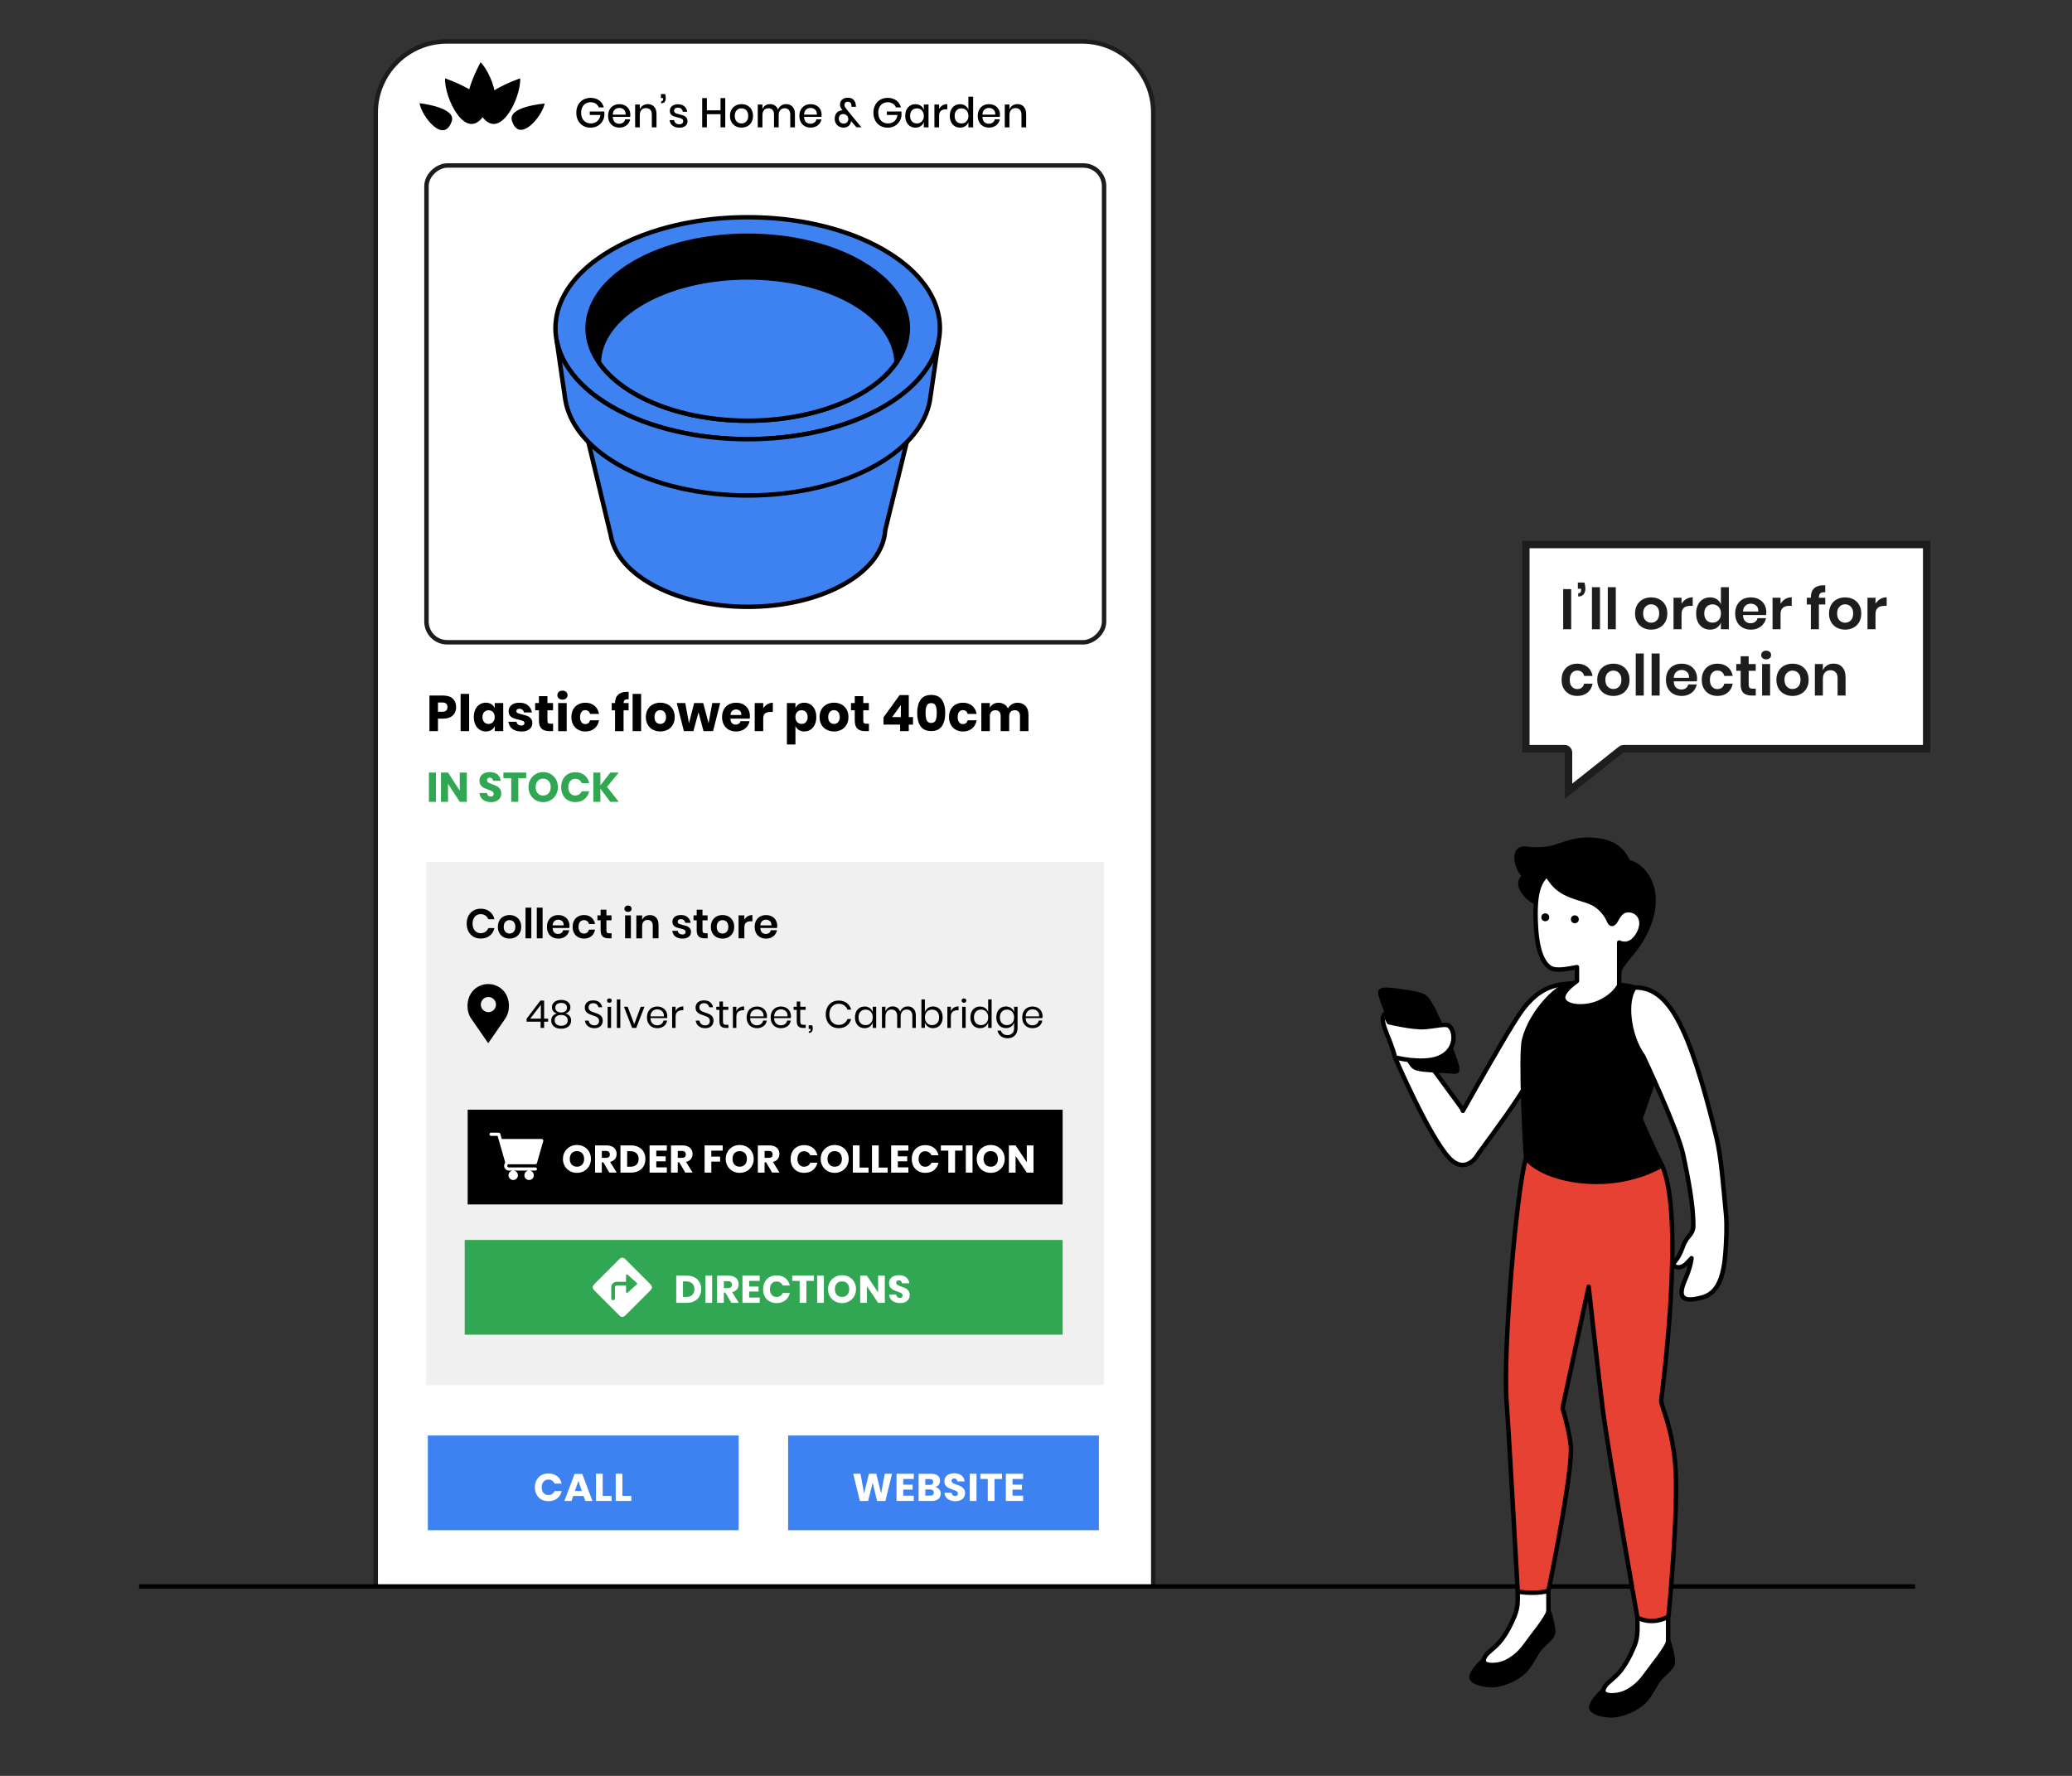 <?xml version="1.0" encoding="UTF-8"?><svg xmlns="http://www.w3.org/2000/svg" viewBox="0 0 700 600"><rect x="0" y="0" width="700" height="600" fill="#333333" stroke="none"/><g id="Layer_1"><path d="m126.94,536V38c0-13.2,10.8-24,24-24h214.67c13.2,0,24,10.8,24,24v497.38" fill="#fff" stroke="#1c1c1b" stroke-miterlimit="10" stroke-width="1.5"/><rect x="144.54" y="485" width="105" height="32" fill="#3e82f1"/><rect x="266.25" y="485" width="105" height="32" fill="#3e82f1"/><rect x="170.08" y="265.08" width="176.85" height="229" transform="translate(-121.08 638.08) rotate(-90)" fill="#f0f0f0"/><path d="m515.49,183.97v68.96h13.08c.74,0,1.34.6,1.34,1.34v13.06c5.94-4.7,11.87-9.41,17.81-14.11.24-.19.53-.29.83-.29h102.35v-68.96h-135.41Z" fill="#fff" stroke="#1d1d1b" stroke-width="2.5"/><g><path d="m530.81,199.04v13.56h-2.71v-13.56h2.71Z" fill="#1d1d1b"/><path d="m535.59,198.89c0,.83-.2,1.48-.61,1.95s-1,.7-1.79.7v-1.08c.33,0,.58-.1.74-.29s.24-.49.24-.9v-.36h-1.11v-2.09h2.23c.21.68.31,1.37.31,2.07Z" fill="#1d1d1b"/><path d="m540.53,198.39v14.21h-2.71v-14.21h2.71Z" fill="#1d1d1b"/><path d="m545.88,198.39v14.21h-2.71v-14.21h2.71Z" fill="#1d1d1b"/><path d="m560.62,202.48c.83.44,1.48,1.07,1.95,1.89.47.83.71,1.79.71,2.91s-.24,2.08-.71,2.9c-.47.82-1.12,1.45-1.95,1.89-.83.44-1.76.66-2.79.66s-1.97-.22-2.79-.66c-.83-.44-1.48-1.07-1.95-1.89-.47-.82-.71-1.79-.71-2.9s.24-2.08.71-2.91,1.12-1.46,1.95-1.89c.83-.44,1.76-.65,2.79-.65s1.97.22,2.79.65Zm-4.71,2.49c-.52.53-.79,1.3-.79,2.31s.26,1.78.79,2.31c.53.53,1.17.8,1.92.8s1.4-.27,1.92-.8c.52-.53.79-1.3.79-2.31s-.26-1.78-.79-2.31c-.53-.53-1.17-.8-1.92-.8s-1.39.27-1.92.8Z" fill="#1d1d1b"/><path d="m569.67,202.39c.65-.39,1.38-.59,2.19-.59v2.9h-.79c-1.98,0-2.98.92-2.98,2.76v5.13h-2.71v-10.64h2.71v2.04c.4-.68.92-1.21,1.58-1.6Z" fill="#1d1d1b"/><path d="m580.01,202.46c.63.42,1.09.99,1.37,1.71v-5.78h2.69v14.21h-2.69v-2.23c-.28.72-.74,1.29-1.37,1.72-.63.43-1.4.64-2.29.64s-1.7-.22-2.42-.65c-.72-.44-1.28-1.07-1.68-1.89s-.6-1.79-.6-2.91.2-2.08.6-2.91.96-1.46,1.68-1.89,1.52-.65,2.42-.65,1.66.21,2.29.63Zm-3.48,2.55c-.51.55-.77,1.31-.77,2.27s.26,1.71.77,2.26c.51.54,1.19.82,2.04.82s1.49-.28,2.03-.83.8-1.3.8-2.24-.27-1.7-.8-2.26c-.53-.56-1.21-.84-2.03-.84s-1.52.28-2.04.83Z" fill="#1d1d1b"/><path d="m596.63,207.8h-7.79c.04.95.29,1.64.77,2.09s1.06.67,1.77.67c.63,0,1.15-.15,1.57-.46.42-.31.68-.72.8-1.25h2.86c-.14.74-.44,1.41-.9,2s-1.05,1.05-1.78,1.38c-.72.33-1.53.5-2.41.5-1.04,0-1.96-.22-2.76-.66-.81-.44-1.43-1.07-1.88-1.89-.45-.82-.67-1.79-.67-2.9s.22-2.08.67-2.91,1.08-1.46,1.88-1.89c.81-.44,1.73-.65,2.76-.65s1.97.22,2.75.65,1.4,1.03,1.82,1.79c.43.76.64,1.63.64,2.6,0,.27-.03.58-.1.92Zm-3.31-3.17c-.49-.45-1.1-.67-1.81-.67s-1.34.22-1.84.67c-.5.45-.77,1.11-.83,1.98h5.17c.04-.87-.19-1.53-.68-1.98Z" fill="#1d1d1b"/><path d="m603.12,202.39c.65-.39,1.38-.59,2.19-.59v2.9h-.79c-1.98,0-2.98.92-2.98,2.76v5.13h-2.71v-10.64h2.71v2.04c.4-.68.92-1.21,1.58-1.6Z" fill="#1d1d1b"/><path d="m614.97,200.46c-.32.28-.48.77-.48,1.48v.02h2.15v2.28h-2.15v8.35h-2.71v-8.35h-1.36v-2.28h1.36v-.25c0-1.27.36-2.24,1.08-2.93.72-.68,1.79-1.03,3.22-1.03.24,0,.43,0,.56.02v2.34c-.79-.05-1.35.06-1.67.35Z" fill="#1d1d1b"/><path d="m626.15,202.48c.83.44,1.48,1.07,1.95,1.89.47.83.71,1.79.71,2.91s-.24,2.08-.71,2.9c-.47.82-1.12,1.45-1.95,1.89-.83.44-1.76.66-2.79.66s-1.97-.22-2.79-.66c-.83-.44-1.48-1.07-1.95-1.89-.47-.82-.71-1.79-.71-2.9s.24-2.08.71-2.91,1.12-1.46,1.95-1.89c.83-.44,1.76-.65,2.79-.65s1.97.22,2.79.65Zm-4.71,2.49c-.52.53-.79,1.3-.79,2.31s.26,1.78.79,2.31c.53.53,1.17.8,1.92.8s1.4-.27,1.92-.8c.52-.53.79-1.3.79-2.31s-.26-1.78-.79-2.31c-.53-.53-1.17-.8-1.92-.8s-1.39.27-1.92.8Z" fill="#1d1d1b"/><path d="m635.2,202.39c.65-.39,1.38-.59,2.19-.59v2.9h-.79c-1.98,0-2.98.92-2.98,2.76v5.13h-2.71v-10.64h2.71v2.04c.4-.68.92-1.21,1.58-1.6Z" fill="#1d1d1b"/><path d="m536.31,225.34c.92.74,1.49,1.75,1.72,3.03h-2.86c-.11-.56-.38-1.01-.79-1.33-.41-.33-.93-.49-1.55-.49-.72,0-1.32.27-1.79.8-.48.53-.72,1.31-.72,2.33s.24,1.8.72,2.33c.48.53,1.08.8,1.79.8.63,0,1.15-.16,1.55-.49.41-.33.67-.77.79-1.33h2.86c-.23,1.28-.8,2.29-1.72,3.03s-2.06,1.11-3.43,1.11c-1.04,0-1.96-.22-2.76-.66-.81-.44-1.43-1.07-1.88-1.89-.45-.82-.67-1.79-.67-2.9s.22-2.08.67-2.91,1.08-1.46,1.88-1.89c.81-.44,1.73-.65,2.76-.65,1.37,0,2.51.37,3.43,1.11Z" fill="#1d1d1b"/><path d="m547.85,224.88c.83.44,1.48,1.07,1.95,1.89.47.83.71,1.79.71,2.91s-.24,2.08-.71,2.9c-.47.82-1.12,1.45-1.95,1.89-.83.44-1.76.66-2.79.66s-1.97-.22-2.79-.66c-.83-.44-1.48-1.07-1.95-1.89-.47-.82-.71-1.79-.71-2.9s.24-2.08.71-2.91,1.12-1.46,1.95-1.89c.83-.44,1.76-.65,2.79-.65s1.97.22,2.79.65Zm-4.71,2.49c-.52.53-.79,1.3-.79,2.31s.26,1.78.79,2.31c.53.53,1.17.8,1.92.8s1.4-.27,1.92-.8c.52-.53.79-1.3.79-2.31s-.26-1.78-.79-2.31c-.53-.53-1.17-.8-1.92-.8s-1.39.27-1.92.8Z" fill="#1d1d1b"/><path d="m555.33,220.79v14.21h-2.71v-14.21h2.71Z" fill="#1d1d1b"/><path d="m560.69,220.79v14.21h-2.71v-14.21h2.71Z" fill="#1d1d1b"/><path d="m573.24,230.2h-7.79c.04.95.29,1.64.77,2.09s1.06.67,1.77.67c.63,0,1.15-.15,1.57-.46.42-.31.68-.72.8-1.25h2.86c-.14.74-.44,1.41-.9,2s-1.05,1.05-1.78,1.38c-.72.33-1.53.5-2.41.5-1.04,0-1.96-.22-2.76-.66-.81-.44-1.43-1.07-1.88-1.89-.45-.82-.67-1.79-.67-2.9s.22-2.08.67-2.91,1.08-1.46,1.88-1.89c.81-.44,1.73-.65,2.76-.65s1.97.22,2.75.65,1.4,1.03,1.82,1.79c.43.76.64,1.63.64,2.6,0,.27-.03.58-.1.92Zm-3.31-3.17c-.49-.45-1.1-.67-1.81-.67s-1.34.22-1.84.67c-.5.45-.77,1.11-.83,1.98h5.17c.04-.87-.19-1.53-.68-1.98Z" fill="#1d1d1b"/><path d="m583.66,225.34c.92.74,1.49,1.75,1.72,3.03h-2.86c-.11-.56-.38-1.01-.79-1.33-.41-.33-.93-.49-1.55-.49-.72,0-1.32.27-1.79.8-.48.53-.72,1.31-.72,2.33s.24,1.8.72,2.33c.48.53,1.08.8,1.79.8.63,0,1.15-.16,1.55-.49.41-.33.67-.77.79-1.33h2.86c-.23,1.28-.8,2.29-1.72,3.03s-2.06,1.11-3.43,1.11c-1.04,0-1.96-.22-2.76-.66-.81-.44-1.43-1.07-1.88-1.89-.45-.82-.67-1.79-.67-2.9s.22-2.08.67-2.91,1.08-1.46,1.88-1.89c.81-.44,1.73-.65,2.76-.65,1.37,0,2.51.37,3.43,1.11Z" fill="#1d1d1b"/><path d="m593.17,232.67v2.32h-1.42c-1.19,0-2.1-.29-2.74-.86-.63-.58-.95-1.54-.95-2.88v-4.61h-1.48v-2.28h1.48v-2.63h2.71v2.63h2.38v2.28h-2.38v4.65c0,.51.1.87.31,1.08.2.21.55.31,1.04.31h1.06Z" fill="#1d1d1b"/><path d="m595.46,220.24c.31-.27.71-.41,1.21-.41s.9.14,1.21.41c.31.28.46.63.46,1.07s-.15.77-.46,1.05c-.31.28-.71.41-1.21.41s-.9-.14-1.21-.41c-.31-.28-.46-.62-.46-1.05s.15-.79.46-1.07Zm2.55,4.12v10.64h-2.71v-10.64h2.71Z" fill="#1d1d1b"/><path d="m608.37,224.88c.83.44,1.48,1.07,1.95,1.89.47.83.71,1.79.71,2.91s-.24,2.08-.71,2.9c-.47.82-1.12,1.45-1.95,1.89-.83.44-1.76.66-2.79.66s-1.97-.22-2.79-.66c-.83-.44-1.48-1.07-1.95-1.89-.47-.82-.71-1.79-.71-2.9s.24-2.08.71-2.91,1.12-1.46,1.95-1.89c.83-.44,1.76-.65,2.79-.65s1.97.22,2.79.65Zm-4.71,2.49c-.52.53-.79,1.3-.79,2.31s.26,1.78.79,2.31c.53.53,1.17.8,1.92.8s1.4-.27,1.92-.8c.52-.53.79-1.3.79-2.31s-.26-1.78-.79-2.31c-.53-.53-1.17-.8-1.92-.8s-1.39.27-1.92.8Z" fill="#1d1d1b"/><path d="m622.41,225.42c.73.81,1.09,1.94,1.09,3.4v6.18h-2.69v-5.88c0-.85-.22-1.5-.65-1.97-.44-.47-1.03-.7-1.79-.7s-1.38.25-1.84.75c-.46.5-.69,1.22-.69,2.15v5.65h-2.71v-10.64h2.71v2.13c.28-.72.75-1.28,1.39-1.68s1.39-.6,2.24-.6c1.23,0,2.21.4,2.94,1.21Z" fill="#1d1d1b"/></g><line x1="47" y1="536" x2="647" y2="536" fill="none" stroke="#000" stroke-miterlimit="10" stroke-width="1.5"/><g><path d="m147.96,242.8v4.22h-2.88v-12.02h4.67c1.42,0,2.5.35,3.24,1.06.74.71,1.11,1.66,1.11,2.86,0,.75-.17,1.41-.5,2-.33.58-.82,1.04-1.48,1.38-.65.33-1.45.5-2.38.5h-1.79Zm3.21-3.88c0-1.05-.58-1.58-1.74-1.58h-1.47v3.13h1.47c1.16,0,1.74-.52,1.74-1.55Z"/><path d="m158.49,234.44v12.58h-2.88v-12.58h2.88Z"/><path d="m165.99,237.91c.52.33.9.78,1.15,1.34v-1.72h2.87v9.49h-2.87v-1.72c-.25.57-.63,1.01-1.15,1.34-.52.33-1.14.49-1.86.49-.78,0-1.47-.2-2.08-.59-.61-.39-1.1-.95-1.45-1.69-.35-.74-.53-1.6-.53-2.58s.18-1.86.53-2.59c.35-.73.84-1.29,1.45-1.68s1.31-.59,2.08-.59c.72,0,1.34.17,1.86.49Zm-2.42,2.67c-.38.41-.57.98-.57,1.7s.19,1.29.57,1.7c.38.41.87.61,1.49.61s1.1-.21,1.49-.63c.39-.42.58-.98.58-1.68s-.19-1.28-.58-1.69c-.39-.41-.89-.62-1.49-.62s-1.12.2-1.49.61Z"/><path d="m178.37,238.32c.71.6,1.16,1.39,1.34,2.38h-2.7c-.08-.38-.26-.69-.53-.91s-.62-.33-1.04-.33c-.33,0-.57.07-.74.21s-.25.34-.25.6c0,.29.15.52.46.66.31.15.79.29,1.46.44.72.17,1.31.34,1.77.52.46.18.86.46,1.2.86.34.4.51.93.51,1.6,0,.54-.15,1.03-.44,1.45-.29.42-.71.75-1.26.99-.55.24-1.2.36-1.96.36-1.27,0-2.29-.28-3.05-.85-.76-.57-1.23-1.38-1.4-2.43h2.78c.04.41.22.72.51.94.3.21.68.32,1.16.32.33,0,.57-.08.74-.23.17-.15.25-.35.25-.6,0-.33-.15-.56-.46-.71s-.81-.29-1.51-.45c-.7-.15-1.27-.31-1.72-.48-.45-.17-.84-.44-1.16-.82s-.49-.9-.49-1.56c0-.85.32-1.54.96-2.07.64-.53,1.55-.79,2.72-.79s2.15.3,2.86.9Z"/><path d="m186.86,244.52v2.5h-1.3c-1.1,0-1.96-.27-2.57-.82-.61-.55-.92-1.46-.92-2.73v-3.49h-1.27v-2.45h1.27v-2.33h2.88v2.33h1.89v2.45h-1.89v3.54c0,.37.08.63.23.78.15.15.41.22.77.22h.91Z"/><path d="m188.77,233.77c.31-.29.73-.43,1.25-.43s.93.14,1.25.43c.31.29.47.66.47,1.1s-.16.79-.47,1.08-.73.43-1.25.43-.93-.14-1.25-.43c-.32-.29-.47-.65-.47-1.08s.16-.81.47-1.1Zm2.68,3.77v9.49h-2.88v-9.49h2.88Z"/><path d="m200.83,238.43c.82.67,1.34,1.6,1.55,2.78h-3.05c-.09-.41-.28-.72-.56-.95-.28-.23-.64-.34-1.06-.34-.51,0-.92.2-1.25.6-.33.4-.49.99-.49,1.76s.16,1.36.49,1.76.74.6,1.25.6c.43,0,.78-.11,1.06-.34.28-.23.47-.54.56-.95h3.05c-.21,1.18-.73,2.11-1.55,2.78-.82.67-1.84,1.01-3.05,1.01-.92,0-1.74-.2-2.45-.59-.71-.39-1.27-.95-1.68-1.69-.4-.74-.61-1.6-.61-2.58s.2-1.86.6-2.59c.4-.73.96-1.29,1.68-1.68s1.54-.59,2.46-.59c1.21,0,2.23.34,3.05,1.01Z"/><path d="m212.05,236.24c-.47,0-.82.1-1.03.31-.21.2-.33.53-.35.99h1.7v2.45h-1.7v7.04h-2.88v-7.04h-1.13v-2.45h1.13v-.1c0-1.18.34-2.09,1.02-2.73s1.67-.96,2.96-.96c.27,0,.47,0,.61.02v2.5l-.32-.02Z"/><path d="m216.6,234.44v12.58h-2.88v-12.58h2.88Z"/><path d="m225.58,238c.74.39,1.32.96,1.74,1.69.42.74.63,1.6.63,2.58s-.21,1.85-.63,2.58c-.42.74-1,1.3-1.74,1.69-.74.39-1.57.59-2.5.59s-1.77-.2-2.51-.59c-.74-.39-1.32-.95-1.75-1.69-.42-.74-.63-1.6-.63-2.58s.21-1.85.63-2.58c.42-.74,1-1.3,1.75-1.69s1.58-.59,2.51-.59,1.77.2,2.5.59Zm-3.9,2.53c-.38.4-.57.98-.57,1.74s.19,1.34.57,1.73c.38.4.84.59,1.39.59s1.01-.2,1.38-.59.56-.97.56-1.73-.19-1.34-.56-1.74-.83-.6-1.38-.6-1.02.2-1.39.6Z"/><path d="m243.31,237.53l-2.41,9.49h-3.22l-1.7-6.36-1.72,6.36h-3.22l-2.41-9.49h2.88l1.25,6.83,1.75-6.83h3.07l1.8,6.85,1.25-6.85h2.68Z"/><path d="m253.29,242.8h-6.53c.03.71.21,1.23.54,1.54.33.31.74.47,1.25.47.43,0,.78-.11,1.06-.32.28-.21.47-.49.56-.83h3.05c-.12.67-.39,1.27-.81,1.79-.42.53-.94.94-1.59,1.24-.64.3-1.36.45-2.14.45-.92,0-1.74-.2-2.45-.59-.71-.39-1.27-.95-1.68-1.69-.4-.74-.61-1.6-.61-2.58s.2-1.86.6-2.59c.4-.73.96-1.29,1.68-1.68s1.54-.59,2.46-.59,1.75.19,2.46.58c.71.39,1.26.93,1.64,1.62.39.7.58,1.5.58,2.41,0,.24-.03.5-.08.78Zm-3.33-2.63c-.34-.31-.77-.47-1.27-.47s-.97.16-1.32.48-.55.78-.59,1.39h3.68c.01-.62-.15-1.09-.5-1.4Z"/><path d="m259.24,237.94c.57-.34,1.18-.51,1.85-.51v3.11h-.83c-.76,0-1.36.16-1.78.49-.42.33-.63.88-.63,1.67v4.32h-2.88v-9.49h2.88v1.79c.36-.58.82-1.04,1.39-1.38Z"/><path d="m273.8,238c.61.39,1.1.95,1.45,1.68.35.73.53,1.6.53,2.59s-.18,1.85-.53,2.58c-.35.74-.84,1.3-1.45,1.69-.61.39-1.31.59-2.08.59-.72,0-1.34-.16-1.86-.49-.52-.33-.89-.78-1.13-1.34v6.24h-2.88v-14.01h2.88v1.72c.24-.57.61-1.01,1.13-1.34.52-.33,1.14-.49,1.86-.49.78,0,1.47.2,2.08.59Zm-4.5,2.58c-.39.41-.58.98-.58,1.69s.19,1.26.58,1.68c.39.42.89.63,1.49.63s1.12-.2,1.49-.61c.38-.41.57-.97.57-1.7s-.19-1.29-.57-1.7c-.38-.41-.87-.61-1.49-.61s-1.11.21-1.49.62Z"/><path d="m284.27,238c.74.39,1.32.96,1.74,1.69.42.74.63,1.6.63,2.58s-.21,1.85-.63,2.58c-.42.74-1,1.3-1.74,1.69-.74.39-1.57.59-2.5.59s-1.77-.2-2.51-.59c-.74-.39-1.32-.95-1.75-1.69-.42-.74-.63-1.6-.63-2.58s.21-1.85.63-2.58c.42-.74,1-1.3,1.75-1.69s1.58-.59,2.51-.59,1.77.2,2.5.59Zm-3.9,2.53c-.38.4-.57.98-.57,1.74s.19,1.34.57,1.73c.38.4.84.59,1.39.59s1.01-.2,1.38-.59.56-.97.56-1.73-.19-1.34-.56-1.74-.83-.6-1.38-.6-1.02.2-1.39.6Z"/><path d="m293.56,244.52v2.5h-1.3c-1.1,0-1.96-.27-2.57-.82-.61-.55-.92-1.46-.92-2.73v-3.49h-1.27v-2.45h1.27v-2.33h2.88v2.33h1.89v2.45h-1.89v3.54c0,.37.08.63.23.78.15.15.41.22.77.22h.91Z"/><path d="m298.47,244.81v-2.43l5.45-7.53h3.1v7.43h1.43v2.53h-1.43v2.21h-2.92v-2.21h-5.63Zm5.87-6.6l-2.94,4.06h2.94v-4.06Z"/><path d="m309.86,240.88c0-1.87.38-3.35,1.13-4.45.75-1.09,1.96-1.64,3.61-1.64s2.84.55,3.6,1.64c.76,1.09,1.14,2.58,1.14,4.45s-.38,3.37-1.14,4.47c-.76,1.1-1.96,1.65-3.6,1.65s-2.86-.55-3.61-1.65c-.75-1.1-1.13-2.59-1.13-4.47Zm6.61,0c0-1.08-.13-1.9-.38-2.47-.25-.57-.75-.86-1.49-.86s-1.26.29-1.52.87c-.26.58-.39,1.4-.39,2.46s.13,1.91.39,2.49.76.88,1.52.88,1.24-.29,1.49-.88c.25-.58.38-1.41.38-2.49Z"/><path d="m328.4,238.43c.82.67,1.34,1.6,1.55,2.78h-3.05c-.09-.41-.28-.72-.56-.95-.28-.23-.64-.34-1.06-.34-.51,0-.92.2-1.25.6-.33.4-.49.99-.49,1.76s.16,1.36.49,1.76.74.6,1.25.6c.43,0,.78-.11,1.06-.34.28-.23.47-.54.56-.95h3.05c-.21,1.18-.73,2.11-1.55,2.78-.82.67-1.84,1.01-3.05,1.01-.92,0-1.74-.2-2.45-.59-.71-.39-1.27-.95-1.68-1.69-.4-.74-.61-1.6-.61-2.58s.2-1.86.6-2.59c.4-.73.96-1.29,1.68-1.68s1.54-.59,2.46-.59c1.21,0,2.23.34,3.05,1.01Z"/><path d="m346.46,238.51c.66.72,1,1.72,1,3v5.51h-2.87v-5.17c0-.6-.16-1.07-.48-1.4-.32-.33-.76-.5-1.31-.5s-1.03.18-1.36.54c-.33.36-.5.86-.5,1.5v5.03h-2.88v-5.17c0-.6-.16-1.07-.47-1.4-.32-.33-.75-.5-1.3-.5s-1.03.18-1.37.53c-.34.35-.51.86-.51,1.51v5.03h-2.88v-9.49h2.88v1.62c.25-.53.63-.95,1.14-1.26s1.11-.46,1.8-.46,1.36.17,1.91.5c.55.33.97.81,1.25,1.44.33-.59.77-1.06,1.34-1.41.57-.35,1.19-.53,1.88-.53,1.16,0,2.07.36,2.73,1.08Z"/><path d="m147.28,261.01v9.9h-2.38v-9.9h2.38Z" fill="#32a753"/><path d="m157.71,270.91h-2.38l-3.97-6.08v6.08h-2.38v-9.9h2.38l3.97,6.13v-6.13h2.38v9.9Z" fill="#32a753"/><path d="m168.93,269.57c-.26.44-.65.79-1.17,1.05-.51.26-1.14.39-1.87.39-1.1,0-2.01-.27-2.72-.81s-1.1-1.3-1.17-2.27h2.53c.04.37.17.67.4.88.23.21.52.32.87.32.31,0,.55-.08.72-.25.18-.17.26-.39.26-.67,0-.25-.08-.46-.24-.63s-.36-.31-.6-.41-.57-.24-1-.38c-.62-.21-1.13-.42-1.52-.62-.39-.2-.73-.5-1.01-.9-.28-.4-.42-.91-.42-1.55,0-.59.15-1.1.44-1.53.3-.43.71-.76,1.23-.99s1.12-.34,1.8-.34c1.09,0,1.96.26,2.61.78.64.52,1.01,1.24,1.09,2.16h-2.57c-.05-.33-.16-.58-.35-.78-.19-.19-.45-.29-.77-.29-.28,0-.5.07-.67.22-.17.15-.26.37-.26.66,0,.23.08.43.23.59.15.16.34.3.58.4s.56.23,1,.39c.63.21,1.14.43,1.54.64.4.21.74.52,1.03.92s.43.92.43,1.57c0,.52-.13,1-.4,1.44Z" fill="#32a753"/><path d="m177.77,261.01v1.9h-2.67v7.99h-2.39v-7.99h-2.64v-1.9h7.7Z" fill="#32a753"/><path d="m186.03,261.51c.75.43,1.35,1.04,1.79,1.81.44.77.65,1.64.65,2.61s-.22,1.84-.66,2.62c-.44.78-1.04,1.38-1.79,1.81-.75.43-1.59.65-2.51.65s-1.75-.22-2.51-.65c-.76-.43-1.35-1.04-1.79-1.81-.44-.77-.66-1.65-.66-2.62s.22-1.84.66-2.61c.44-.77,1.04-1.37,1.79-1.81.75-.43,1.59-.65,2.51-.65s1.77.22,2.52.65Zm-4.38,2.34c-.46.51-.69,1.2-.69,2.08s.23,1.56.69,2.07c.46.51,1.08.77,1.85.77s1.38-.26,1.85-.77c.46-.51.7-1.2.7-2.07s-.23-1.56-.69-2.07c-.46-.51-1.08-.77-1.86-.77s-1.4.25-1.85.76Z" fill="#32a753"/><path d="m197.46,261.91c.82.66,1.35,1.56,1.59,2.69h-2.51c-.19-.46-.47-.82-.85-1.08-.38-.26-.84-.39-1.37-.39-.7,0-1.26.26-1.68.77-.43.51-.64,1.2-.64,2.06s.21,1.54.64,2.05.99.76,1.68.76c.53,0,.98-.13,1.37-.39.38-.26.67-.62.85-1.06h2.51c-.24,1.12-.77,2.01-1.59,2.68s-1.85,1-3.11,1c-.95,0-1.79-.21-2.51-.64-.72-.42-1.28-1.02-1.67-1.79s-.59-1.64-.59-2.62.2-1.85.59-2.62c.39-.76.95-1.36,1.67-1.79.72-.42,1.56-.64,2.51-.64,1.25,0,2.29.33,3.11.99Z" fill="#32a753"/><path d="m205.08,265.86l3.96,5.05h-2.88l-3.33-4.44v4.44h-2.38v-9.9h2.38v4.35l3.36-4.35h2.85l-3.96,4.84Z" fill="#32a753"/></g><g><path d="m165.44,307.99c.81.63,1.34,1.5,1.6,2.59h-2.06c-.21-.53-.54-.95-.99-1.26-.45-.31-.99-.46-1.62-.46-.52,0-.99.13-1.4.39-.42.26-.74.63-.97,1.12-.23.49-.35,1.06-.35,1.71s.12,1.21.35,1.69.56.86.97,1.12c.42.26.88.39,1.4.39.63,0,1.17-.15,1.62-.46.45-.31.78-.73.99-1.26h2.06c-.26,1.09-.79,1.96-1.6,2.59s-1.82.95-3.04.95c-.94,0-1.76-.21-2.48-.64s-1.27-1.02-1.67-1.79-.59-1.63-.59-2.6.2-1.85.59-2.62c.39-.77.95-1.36,1.66-1.79s1.54-.64,2.49-.64c1.22,0,2.24.32,3.04.95Z"/><path d="m174.16,309.64c.6.32,1.07.78,1.41,1.38s.51,1.31.51,2.12-.17,1.52-.51,2.11c-.34.6-.81,1.06-1.41,1.38-.6.32-1.27.48-2.02.48s-1.42-.16-2.02-.48c-.6-.32-1.07-.78-1.41-1.38-.34-.6-.51-1.3-.51-2.11s.17-1.52.51-2.12c.34-.6.81-1.06,1.41-1.38.6-.32,1.27-.48,2.02-.48s1.42.16,2.02.48Zm-3.41,1.81c-.38.39-.57.95-.57,1.69s.19,1.3.57,1.69c.38.39.84.58,1.39.58s1.01-.19,1.39-.58c.38-.39.57-.95.57-1.69s-.19-1.3-.57-1.69c-.38-.39-.84-.58-1.39-.58s-1.01.19-1.39.58Z"/><path d="m179.5,306.66v10.36h-1.96v-10.36h1.96Z"/><path d="m183.31,306.66v10.36h-1.96v-10.36h1.96Z"/><path d="m192.33,313.52h-5.64c.03.69.21,1.2.56,1.53.34.33.77.49,1.28.49.45,0,.83-.11,1.13-.34.3-.22.49-.53.58-.91h2.07c-.1.54-.32,1.03-.65,1.46-.33.43-.76.77-1.29,1.01-.52.24-1.1.36-1.74.36-.75,0-1.42-.16-2-.48-.58-.32-1.04-.78-1.36-1.38-.32-.6-.49-1.3-.49-2.11s.16-1.52.49-2.12.78-1.06,1.36-1.38c.58-.32,1.25-.48,2-.48s1.42.16,1.99.48c.57.32,1.01.75,1.32,1.31.31.56.46,1.19.46,1.9,0,.2-.02.42-.07.67Zm-2.4-2.31c-.36-.33-.79-.49-1.31-.49s-.97.16-1.33.49c-.36.33-.56.81-.6,1.44h3.74c.03-.63-.14-1.12-.49-1.44Z"/><path d="m199.79,309.98c.66.54,1.08,1.28,1.24,2.21h-2.07c-.08-.41-.27-.74-.57-.97-.3-.24-.67-.36-1.12-.36-.52,0-.95.19-1.3.58-.35.39-.52.95-.52,1.7s.17,1.31.52,1.7c.35.39.78.58,1.3.58.45,0,.83-.12,1.12-.36.3-.24.49-.56.57-.97h2.07c-.17.93-.58,1.67-1.24,2.21s-1.49.81-2.48.81c-.75,0-1.42-.16-2-.48-.58-.32-1.04-.78-1.36-1.38-.32-.6-.49-1.3-.49-2.11s.16-1.52.49-2.12.78-1.06,1.36-1.38c.58-.32,1.25-.48,2-.48.99,0,1.82.27,2.48.81Z"/><path d="m206.61,315.33v1.69h-1.03c-.86,0-1.52-.21-1.98-.63-.46-.42-.69-1.12-.69-2.1v-3.36h-1.07v-1.67h1.07v-1.92h1.96v1.92h1.72v1.67h-1.72v3.39c0,.37.07.63.22.78.15.15.4.22.75.22h.76Z"/><path d="m211.29,306.26c.22-.2.51-.3.88-.3s.65.1.88.3c.22.2.33.46.33.78s-.11.56-.33.76c-.22.2-.51.3-.88.3s-.65-.1-.88-.3c-.22-.2-.33-.46-.33-.76s.11-.58.33-.78Zm1.85,3v7.76h-1.96v-7.76h1.96Z"/><path d="m221.69,310.03c.53.59.79,1.41.79,2.48v4.51h-1.95v-4.28c0-.62-.16-1.09-.47-1.43-.31-.34-.75-.51-1.29-.51s-1,.18-1.33.55c-.33.36-.5.89-.5,1.57v4.12h-1.96v-7.76h1.96v1.55c.2-.52.54-.93,1.01-1.22s1.01-.44,1.62-.44c.89,0,1.6.29,2.13.88Z"/><path d="m232.28,309.88c.57.48.92,1.11,1.06,1.9h-1.83c-.07-.37-.24-.67-.5-.9-.26-.22-.6-.34-1.01-.34-.33,0-.59.08-.78.24-.18.16-.28.37-.28.64,0,.21.07.39.22.52.15.13.33.23.56.31.22.07.54.16.96.27.58.13,1.06.27,1.42.41s.68.37.95.69c.26.31.4.73.4,1.27,0,.66-.26,1.2-.77,1.61-.51.41-1.21.62-2.08.62-1,0-1.8-.23-2.4-.68-.6-.45-.97-1.1-1.1-1.94h1.88c.05.38.21.68.5.9.29.22.66.33,1.13.33.33,0,.59-.08.76-.25.18-.16.26-.38.26-.64,0-.22-.08-.41-.23-.55-.15-.14-.34-.25-.57-.32-.23-.07-.55-.16-.96-.27-.57-.13-1.04-.26-1.4-.4-.36-.13-.66-.35-.92-.65-.25-.3-.38-.71-.38-1.23,0-.67.25-1.22.76-1.64.51-.42,1.21-.63,2.11-.63s1.69.24,2.25.71Z"/><path d="m239.07,315.33v1.69h-1.03c-.86,0-1.52-.21-1.98-.63-.46-.42-.69-1.12-.69-2.1v-3.36h-1.07v-1.67h1.07v-1.92h1.96v1.92h1.72v1.67h-1.72v3.39c0,.37.07.63.22.78.15.15.4.22.75.22h.76Z"/><path d="m246.12,309.64c.6.32,1.07.78,1.41,1.38s.51,1.31.51,2.12-.17,1.52-.51,2.11c-.34.6-.81,1.06-1.41,1.38-.6.32-1.27.48-2.02.48s-1.42-.16-2.02-.48c-.6-.32-1.07-.78-1.41-1.38-.34-.6-.51-1.3-.51-2.11s.17-1.52.51-2.12c.34-.6.81-1.06,1.41-1.38.6-.32,1.27-.48,2.02-.48s1.42.16,2.02.48Zm-3.41,1.81c-.38.39-.57.95-.57,1.69s.19,1.3.57,1.69c.38.39.84.58,1.39.58s1.01-.19,1.39-.58c.38-.39.57-.95.57-1.69s-.19-1.3-.57-1.69c-.38-.39-.84-.58-1.39-.58s-1.01.19-1.39.58Z"/><path d="m252.61,309.58c.47-.28,1-.43,1.58-.43v2.11h-.57c-1.44,0-2.15.67-2.15,2.02v3.74h-1.96v-7.76h1.96v1.48c.29-.49.67-.88,1.14-1.17Z"/><path d="m262.51,313.52h-5.64c.03.69.21,1.2.56,1.53.34.33.77.49,1.28.49.45,0,.83-.11,1.13-.34.3-.22.49-.53.58-.91h2.07c-.1.54-.32,1.03-.65,1.46-.33.43-.76.77-1.29,1.01-.52.24-1.1.36-1.74.36-.75,0-1.42-.16-2-.48-.58-.32-1.04-.78-1.36-1.38-.32-.6-.49-1.3-.49-2.11s.16-1.52.49-2.12.78-1.06,1.36-1.38c.58-.32,1.25-.48,2-.48s1.42.16,1.99.48c.57.32,1.01.75,1.32,1.31.31.56.46,1.19.46,1.9,0,.2-.02.42-.07.67Zm-2.4-2.31c-.36-.33-.79-.49-1.31-.49s-.97.16-1.33.49c-.36.33-.56.81-.6,1.44h3.74c.03-.63-.14-1.12-.49-1.44Z"/></g><g><path d="m202.44,33.92c.78.58,1.29,1.37,1.54,2.37h-1.67c-.21-.53-.56-.96-1.05-1.27s-1.06-.48-1.73-.48c-.61,0-1.16.15-1.65.43s-.87.7-1.14,1.23c-.27.53-.41,1.16-.41,1.88,0,.76.14,1.41.42,1.95.28.54.67.95,1.17,1.24.5.28,1.09.43,1.76.43.82,0,1.51-.25,2.1-.76.58-.51.93-1.21,1.06-2.09h-3.6v-1.18h4.93v1.53c-.11.73-.37,1.39-.77,1.98-.4.59-.94,1.07-1.6,1.42-.66.35-1.42.53-2.27.53-.95,0-1.8-.21-2.53-.64-.73-.43-1.3-1.02-1.7-1.79s-.6-1.63-.6-2.61.2-1.85.6-2.61.96-1.35,1.69-1.78c.73-.42,1.57-.64,2.52-.64,1.17,0,2.14.29,2.92.87Z"/><path d="m212.91,39.48h-5.89c.03.79.25,1.38.65,1.76.41.38.91.57,1.51.57.53,0,.97-.13,1.34-.41.37-.27.59-.63.67-1.08h1.69c-.1.54-.31,1.02-.64,1.44s-.75.75-1.26.99c-.52.24-1.1.36-1.74.36-.74,0-1.4-.16-1.97-.48s-1.02-.77-1.34-1.37-.49-1.3-.49-2.11.16-1.5.49-2.1.77-1.05,1.34-1.37,1.22-.48,1.97-.48,1.41.16,1.97.47.99.74,1.29,1.29.45,1.15.45,1.83c0,.26-.02.49-.05.69Zm-1.8-2c-.19-.34-.45-.59-.78-.76-.33-.16-.69-.25-1.08-.25-.62,0-1.14.19-1.56.57-.42.38-.64.95-.68,1.69h4.35c.02-.5-.07-.93-.26-1.27Z"/><path d="m220.98,36.05c.54.58.81,1.4.81,2.48v4.49h-1.58v-4.33c0-.69-.18-1.22-.53-1.6-.35-.38-.83-.57-1.45-.57s-1.13.2-1.51.61c-.38.41-.57,1-.57,1.79v4.1h-1.58v-7.71h1.58v1.69c.2-.58.55-1.03,1.03-1.34s1.04-.48,1.67-.48c.89,0,1.6.29,2.14.87Z"/><path d="m224.92,33.16c0,.56-.13.99-.4,1.29-.26.3-.65.45-1.16.45v-.67c.23,0,.4-.07.51-.2.11-.13.17-.34.17-.61v-.29h-.75v-1.36h1.43c.13.44.2.91.2,1.4Z"/><path d="m231.18,35.9c.54.46.87,1.08.99,1.86h-1.5c-.06-.42-.24-.76-.53-1.02-.29-.26-.68-.38-1.16-.38-.4,0-.71.1-.92.29s-.33.45-.33.78c0,.24.08.44.24.59.16.15.35.27.59.35s.57.18,1.01.28c.57.13,1.04.27,1.4.41.36.14.66.36.92.67.25.3.38.72.38,1.24,0,.64-.24,1.17-.73,1.57s-1.14.6-1.97.6c-.95,0-1.72-.22-2.31-.67-.59-.45-.94-1.07-1.06-1.88h1.54c.05.42.23.76.56,1.02.32.26.75.39,1.28.39.38,0,.68-.1.9-.3.22-.2.33-.46.33-.76,0-.27-.08-.49-.25-.64-.17-.16-.38-.28-.62-.37-.25-.09-.59-.18-1.03-.27-.56-.13-1.01-.26-1.35-.39-.35-.13-.64-.34-.89-.64-.25-.29-.37-.69-.37-1.2,0-.65.24-1.18.73-1.59s1.16-.61,2.02-.61,1.62.23,2.16.69Z"/><path d="m245.02,33.14v9.88h-1.6v-4.44h-4.61v4.44h-1.58v-9.88h1.58v4.14h4.61v-4.14h1.6Z"/><path d="m252.51,35.68c.59.32,1.06.77,1.39,1.37.33.6.5,1.3.5,2.1s-.17,1.52-.5,2.11c-.33.6-.8,1.05-1.39,1.37s-1.26.48-2,.48-1.41-.16-1.99-.48-1.05-.78-1.39-1.38c-.34-.6-.51-1.3-.51-2.11s.17-1.5.51-2.1c.34-.6.8-1.05,1.39-1.37s1.25-.48,1.99-.48,1.41.16,2,.48Zm-3.13,1.19c-.34.19-.62.47-.83.86-.21.39-.31.86-.31,1.42s.1,1.05.31,1.43c.21.38.48.67.83.85s.72.28,1.13.28.78-.09,1.12-.28.62-.47.83-.85c.21-.38.31-.86.31-1.43s-.1-1.03-.31-1.42c-.21-.39-.48-.67-.83-.86-.34-.19-.72-.28-1.12-.28s-.78.09-1.13.28Z"/><path d="m267.75,36.05c.54.58.81,1.4.81,2.48v4.49h-1.58v-4.33c0-.67-.17-1.19-.5-1.56-.33-.37-.79-.55-1.38-.55-.62,0-1.11.2-1.48.6-.37.4-.55.98-.55,1.74v4.1h-1.58v-4.33c0-.67-.17-1.19-.5-1.56-.33-.37-.79-.55-1.38-.55-.62,0-1.11.2-1.48.6-.37.4-.55.98-.55,1.74v4.1h-1.58v-7.71h1.58v1.61c.2-.56.52-.99.97-1.29s.99-.45,1.6-.45,1.19.16,1.66.48.81.78,1.02,1.37c.22-.58.58-1.03,1.07-1.36.49-.33,1.05-.49,1.67-.49.91,0,1.63.29,2.17.87Z"/><path d="m277.53,39.48h-5.89c.03.79.25,1.38.65,1.76.41.38.91.57,1.51.57.53,0,.97-.13,1.34-.41.37-.27.59-.63.67-1.08h1.69c-.1.54-.31,1.02-.64,1.44s-.75.75-1.26.99c-.52.24-1.1.36-1.74.36-.74,0-1.4-.16-1.97-.48s-1.02-.77-1.34-1.37-.49-1.3-.49-2.11.16-1.5.49-2.1.77-1.05,1.34-1.37,1.22-.48,1.97-.48,1.41.16,1.97.47.99.74,1.29,1.29.45,1.15.45,1.83c0,.26-.02.49-.05.69Zm-1.8-2c-.19-.34-.45-.59-.78-.76-.33-.16-.69-.25-1.08-.25-.62,0-1.14.19-1.56.57-.42.38-.64.95-.68,1.69h4.35c.02-.5-.07-.93-.26-1.27Z"/><path d="m289.37,43.02l-1.83-2.09c0,.09-.05.26-.14.49-.13.5-.41.91-.84,1.22s-.94.47-1.54.47-1.13-.13-1.58-.38c-.45-.25-.81-.6-1.06-1.05-.25-.45-.38-.96-.38-1.54s.11-1.1.34-1.53c.23-.43.54-.76.92-.98s.82-.34,1.29-.34h.1l-.18-.25c-.22-.28-.39-.56-.51-.83-.12-.28-.18-.59-.18-.93,0-.39.1-.76.3-1.11.2-.34.5-.62.89-.83s.86-.32,1.41-.32c.81,0,1.44.2,1.87.59.43.39.7.89.81,1.48.08.31.12.64.1.99h-1.5v-.15c0-.14,0-.24-.01-.31,0-.39-.12-.7-.34-.92-.22-.22-.52-.34-.9-.34-.35,0-.63.1-.83.31s-.3.46-.3.76c0,.25.05.47.15.66.1.19.25.41.45.66l5.11,6.26h-1.63Zm-3.22-1.69c.29-.29.44-.66.44-1.12,0-.32-.08-.6-.24-.86s-.38-.46-.64-.6c-.26-.14-.54-.22-.83-.22-.44,0-.81.14-1.08.41-.28.28-.42.67-.42,1.17s.16.92.48,1.21c.32.29.71.44,1.17.44s.83-.14,1.12-.43Z"/><path d="m302.82,33.92c.78.58,1.29,1.37,1.54,2.37h-1.67c-.21-.53-.56-.96-1.05-1.27s-1.06-.48-1.73-.48c-.61,0-1.16.15-1.65.43s-.87.7-1.14,1.23c-.27.53-.41,1.16-.41,1.88,0,.76.14,1.41.42,1.95.28.54.67.95,1.17,1.24.5.28,1.09.43,1.76.43.82,0,1.51-.25,2.1-.76.58-.51.93-1.21,1.06-2.09h-3.6v-1.18h4.93v1.53c-.11.73-.37,1.39-.77,1.98-.4.59-.94,1.07-1.6,1.42-.66.35-1.42.53-2.27.53-.95,0-1.8-.21-2.53-.64-.73-.43-1.3-1.02-1.7-1.79s-.6-1.63-.6-2.61.2-1.85.6-2.61.96-1.35,1.69-1.78c.73-.42,1.57-.64,2.52-.64,1.17,0,2.14.29,2.92.87Z"/><path d="m311.07,35.73c.49.35.84.8,1.04,1.37v-1.79h1.58v7.71h-1.58v-1.79c-.2.57-.55,1.03-1.04,1.37-.49.35-1.08.52-1.78.52s-1.26-.16-1.79-.48c-.52-.32-.93-.77-1.23-1.37-.3-.6-.45-1.3-.45-2.11s.15-1.5.45-2.1c.3-.6.71-1.05,1.23-1.37.52-.32,1.12-.48,1.79-.48s1.29.17,1.78.52Zm-2.98,1.56c-.42.45-.63,1.08-.63,1.87s.21,1.42.63,1.87c.42.45.98.68,1.69.68.44,0,.84-.1,1.19-.31.35-.21.63-.51.83-.89.2-.38.31-.83.31-1.34s-.1-.95-.31-1.34c-.2-.39-.48-.69-.83-.9-.35-.21-.75-.32-1.19-.32-.7,0-1.27.23-1.69.68Z"/><path d="m318.36,35.62c.48-.29,1.04-.44,1.67-.44v1.74h-.47c-.69,0-1.25.17-1.67.51-.42.34-.63.9-.63,1.69v3.91h-1.58v-7.71h1.58v1.51c.26-.5.63-.9,1.11-1.2Z"/><path d="m326.13,35.73c.49.35.83.8,1.03,1.37v-4.44h1.6v10.36h-1.6v-1.79c-.19.57-.54,1.03-1.03,1.37-.49.35-1.08.52-1.78.52s-1.26-.16-1.79-.48c-.52-.32-.93-.77-1.23-1.37-.3-.6-.45-1.3-.45-2.11s.15-1.5.45-2.1c.3-.6.71-1.05,1.23-1.37.52-.32,1.12-.48,1.79-.48s1.29.17,1.78.52Zm-2.98,1.56c-.42.45-.63,1.08-.63,1.87s.21,1.42.63,1.87c.42.45.98.68,1.69.68.44,0,.84-.1,1.19-.31.35-.21.63-.51.83-.89.2-.38.31-.83.31-1.34s-.1-.95-.31-1.34c-.2-.39-.48-.69-.83-.9-.35-.21-.75-.32-1.19-.32-.7,0-1.27.23-1.69.68Z"/><path d="m337.79,39.48h-5.89c.03.79.25,1.38.65,1.76.41.38.91.57,1.51.57.53,0,.97-.13,1.34-.41.37-.27.59-.63.67-1.08h1.69c-.1.54-.31,1.02-.64,1.44s-.75.75-1.26.99c-.52.24-1.1.36-1.74.36-.74,0-1.4-.16-1.97-.48s-1.02-.77-1.34-1.37-.49-1.3-.49-2.11.16-1.5.49-2.1.77-1.05,1.34-1.37,1.22-.48,1.97-.48,1.41.16,1.97.47.99.74,1.29,1.29.45,1.15.45,1.83c0,.26-.02.49-.05.69Zm-1.8-2c-.19-.34-.45-.59-.78-.76-.33-.16-.69-.25-1.08-.25-.62,0-1.14.19-1.56.57-.42.38-.64.95-.68,1.69h4.35c.02-.5-.07-.93-.26-1.27Z"/><path d="m345.86,36.05c.54.58.81,1.4.81,2.48v4.49h-1.58v-4.33c0-.69-.18-1.22-.53-1.6-.35-.38-.83-.57-1.45-.57s-1.13.2-1.51.61c-.38.41-.57,1-.57,1.79v4.1h-1.58v-7.71h1.58v1.69c.2-.58.55-1.03,1.03-1.34s1.04-.48,1.67-.48c.89,0,1.6.29,2.14.87Z"/></g><g><path d="m531.05,332.3c-5.96.22-11.89,1.4-18.17,10.99-4.45,6.8-14.16,23.98-18.66,32.01l-.28-.74-15.21-20.78-7.46,3.46s11.35,26.45,18.24,33.89c3.47,3.75,6.56,2.6,8.48.65h0s0,0,0,0c.61-.62,1.09-1.31,1.44-1.96,2.34-3.19,6.97-9.52,9.78-13.5,4.48-6.33,12.07-18.52,12.07-18.52,0,0-.89-18.19,2.86-21.36,3.76-3.18,6.9-4.13,6.9-4.13Z" fill="#fff" stroke="#000" stroke-linecap="round" stroke-linejoin="round" stroke-width="1.5"/><g><path d="m484.76,340.51c-1.98-3.69-2.47-3.85-3.65-4.66-1.18-.81-8.41-1.89-11.41-2.14-3.53-.3-4.79.35-3.8,3.39,2.1,6.5,8.47,20.3,9.9,22.2.94,1.25,1.13,2.41,5.1,2.8,3.71.36,8.36.56,9.73.65,1.37.08,3.26.42,2.04-3.61-1.23-4.03-4.12-10.57-5.42-13.39-1.53-3.31-2.47-5.24-2.47-5.24Z"/><path d="m471.27,357.24c-1.48-6.52-5.82-12.54-3.37-14.75l1.32,2.88s8.12,1.95,12.04,1.65c3.92-.3,7.13-1.23,8.2-.47,2.28,1.6,2.93,8.43-3.59,10.92-5.54,2.11-14.6-.22-14.6-.22Z" fill="#fff" stroke="#000" stroke-linecap="round" stroke-linejoin="round" stroke-width="1.5"/></g></g><g><path d="m553.19,554.86v-1.48c-.58,1.74-3.3,9.22-7.41,12.98-3.27,2.98-7.73,6.43-8.86,9.75-1.18,3.46,6.21,4.62,9.26,4.08,3.55-.63,8.14-2.64,10.64-5.71,1.76-2.16,2.88-4.72,4.13-6.42s4.15-3.59,4.83-5.56c.37-1.08-.07-3.44-.59-5.44-.48-1.83-1-3.85-1.63-3.68,0,.22,0,1.13,0,1.13-.75.83-2.83,1.66-5.18,1.75-1.52.06-5.2-.24-5.18-1.4Z"/><path d="m542.82,568.98c1.01-.91,2.03-1.79,2.96-2.63,2.87-2.62,5.06-7.07,6.32-10.1.72-1.73,1.09-3.58,1.09-5.45v-5.91h10.37v9.62h0s0,0,0,0v.26l-.05.03c-.5,2.15-5.26,7.88-7.96,11.62-1.81,2.51-5.25,5.69-9.37,6.24-3.9.52-5.89-.71-3.36-3.66Z" fill="#fff" stroke="#000" stroke-linecap="round" stroke-linejoin="round" stroke-width="1.5"/><path d="m512.75,544.64v-1.48c-.58,1.74-3.3,9.22-7.41,12.98-3.27,2.98-7.73,6.43-8.86,9.75-1.18,3.46,6.21,4.62,9.26,4.08,3.55-.63,8.14-2.64,10.64-5.71,1.76-2.16,2.88-4.72,4.13-6.42,1.25-1.7,4.15-3.59,4.83-5.56.37-1.08-.07-3.44-.59-5.44-.48-1.83-1-3.85-1.63-3.68,0,.22,0,1.13,0,1.13-.75.83-2.83,1.66-5.18,1.75-1.52.06-5.2-.24-5.18-1.4Z"/><path d="m502.38,558.76c1.01-.91,2.03-1.79,2.96-2.63,2.87-2.62,5.06-7.07,6.32-10.1.72-1.73,1.09-3.58,1.09-5.46v-5.91h10.37v9.62h0s0,0,0,0v.26l-.05.03c-.5,2.15-5.26,7.88-7.96,11.62-1.81,2.51-5.25,5.69-9.37,6.24-3.9.52-5.89-.71-3.36-3.66Z" fill="#fff" stroke="#000" stroke-linecap="round" stroke-linejoin="round" stroke-width="1.5"/><path d="m561.49,393.76c8.04,17.55-.29,79.38-.29,79.38.24,2.85,3.5,8.45,4.71,20.99,1.43,14.81-2.25,52.01-2.25,52.01,0,0-4.8,3.14-10.48.42,0,0-9.88-56.02-11.74-70.74-1.62-12.85-4.73-41.11-4.73-41.11l-8.84,41.05s2.27,7.2,2.8,12.69c.84,8.66-7.55,49-7.55,49,0,0-3.58,1.31-10.37.31,0,0-2.97-53.52-3.75-63.96-1.31-17.53,3.34-72.21,6.56-82.59l45.93,2.57Z" fill="#e74133" stroke="#000" stroke-linecap="round" stroke-linejoin="round" stroke-width="1.5"/></g><g><path d="m547.31,332.78h0c10.3.71,11.03,5.68,13.6,11.13,1.96,4.14,1.98,8.95.49,13.28l-7.18,20.77s3.36,8.13,7.26,15.8c-18.02,10.06-40.52,4.77-45.93-2.57-.23-1.56-1.99-34.68-.65-39.94,2.49-9.77,12.13-19.28,16.4-18.94l16.01.47Z" stroke="#000" stroke-linecap="round" stroke-linejoin="round" stroke-width="1.5"/><path d="m579.93,384.48c-9.35-38.24-16.27-50.99-27.64-50.84-3.32,3.97-2.4,15.94,2.84,23.21,0,0,11.69,24.66,13.55,33.43,1.64,7.7,3.49,17.39,3.38,24.01-.02,1.17-.5,2.29-1.3,3.15-2.13,2.31-2.14,4.18-3.53,6.74-1.08,2-2.27,2.75-1.93,3.2.43.58,1.8,1.33,3.51.26.86-.54,1.41-1.18,2.66-2.55,0,0-.34,3.1-2.11,7.09-2.4,5.41-1.81,8.17,5.49,6.24,4.58-1.21,7.45-5.02,8.13-16.02.2-3.17.5-8.17.12-12.17-.98-10.43-1.68-19.6-3.19-25.75Z" fill="#fff" stroke="#000" stroke-linecap="round" stroke-linejoin="round" stroke-width="1.5"/></g><g id="Pot"><g id="Pot-2"><path d="m311.01,130.2l-116.83-.02,12.08,50.33h.02c.92,6.07,5.39,11.99,13.43,16.64,18.17,10.49,47.63,10.49,65.8,0,8.66-5,13.14-11.48,13.55-18.03l11.96-48.91Z" fill="#3e82f1" stroke="#000" stroke-linecap="round" stroke-linejoin="round" stroke-width="1.5"/><path d="m317.08,115.31c-.6,3.09-1.9,6.14-3.9,9.08-3.15,4.75-8.04,9.19-14.66,13.02-25.36,14.64-66.49,14.64-91.85,0-6.61-3.82-11.51-8.27-14.66-13.02-1.98-2.94-3.28-5.99-3.88-9.08h-.02c-2.26-11,3.94-22.48,18.56-30.92,25.36-14.66,66.49-14.66,91.85,0,14.62,8.44,20.82,19.92,18.56,30.92Z" fill="#3e82f1" stroke="#000" stroke-linecap="round" stroke-linejoin="round" stroke-width="1.5"/><path d="m313.18,124.39c-3.15,4.75-8.04,9.19-14.66,13.02-25.36,14.64-66.49,14.64-91.85,0-6.61-3.82-11.51-8.27-14.66-13.02-1.98-2.94-3.28-5.99-3.88-9.08h-.02l2.88,19.8c1.32,7.97,7.25,15.73,17.84,21.84,24.17,13.94,63.34,13.94,87.52,0,10.44-6.03,16.37-13.7,17.79-21.55l.15-1.02,2.79-19.07c-.6,3.09-1.9,6.14-3.9,9.08Z" fill="#3e82f1" stroke="#000" stroke-linecap="round" stroke-linejoin="round" stroke-width="1.5"/><path d="m290.88,88.8c-21.14-12.21-55.41-12.21-76.53,0-11.96,6.91-17.15,16.24-15.58,25.25,1.21,6.92,6.41,13.64,15.58,18.94,21.12,12.21,55.39,12.21,76.53,0,9.16-5.29,14.36-12.02,15.56-18.92,1.58-9.02-3.6-18.35-15.56-25.27Z" stroke="#000" stroke-linecap="round" stroke-linejoin="round" stroke-width="1.5"/><path d="m202.33,122.41c2.64,3.85,6.62,7.46,12.01,10.57,21.12,12.21,55.39,12.21,76.53,0,5.38-3.11,9.36-6.72,12-10.57-.16-7.31-5.05-14.58-14.71-20.17-19.64-11.34-51.49-11.34-71.11,0-9.66,5.59-14.56,12.86-14.72,20.17Z" fill="#3e82f1" stroke="#000" stroke-linecap="round" stroke-linejoin="round" stroke-width="1.5"/></g></g><g><path d="m547.15,328.23c-.68-.62,4.24-6.27,4.63-6.77,2.38-3.05,4.38-6.44,5.62-10.12,1.18-3.5,1.65-7.32.82-10.92-.53-2.28-1.63-4.46-3.22-6.19-.75-.82-1.74-1.62-2.71-2.18-1.19-.68-2.3-.86-2.3-.86,0,0-1.67-5.61-8.62-7-3.12-.63-6.33-.67-9.45-.02-2.26.47-4.4,1.33-6.6,1.99-2.86.87-6.06,1.01-9.01.66-.93-.11-1.94-.26-2.75.21-1.07.63-1.31,2.07-1.19,3.31.21,2.18,1.2,4.28,2.75,5.82-.93.34-1.47,1.37-1.47,2.35,0,.98.43,1.92.98,2.74,1.95,2.96,5,4.37,8.38,5,0,0,24.14,21.97,24.14,21.97Z" stroke="#000" stroke-linecap="round" stroke-linejoin="round" stroke-width="1.5"/><g><path d="m522.55,295.47c-2.13,2.47-4.35,4.94-3.65,17.62.59,10.75,3.67,13.46,5.45,14.17,1.77.71,5.14.14,8.4-.51v4.69c-1.23.89-5.35,3.91-4.58,6.17.95,2.79,7.48,3.12,12.05,1.1,5.28-2.34,6.8-5.82,6.8-5.82v-14.44s2.85,1.56,5.36-1.33c2.36-2.71,3.02-6.35.84-8.42-1.16-1.1-2.86-1.43-4.37-.98-.58.17-1.23.71-1.62,1.19-.54.66-.9,1.33-1.32,2.07-.25.43-.74,1.2-1.33,1.18-.58-.01-.91-.84-1.11-1.27-.82-1.81-2.09-3.4-3.65-4.62-1.63-1.28-3.36-1.85-5.3-2.43-2.59-.77-5.26-1.63-7.49-3.21-.89-.63-1.69-1.38-2.4-2.21-.21-.25-2.17-2.88-2.07-2.94Z" fill="#fff" stroke="#000" stroke-linecap="round" stroke-linejoin="round" stroke-width="1.5"/><circle cx="532.04" cy="310.59" r="1.33"/><circle cx="522.05" cy="309.92" r="1.33"/></g></g><rect x="177.99" y="21.99" width="161.09" height="228.92" rx="7" ry="7" transform="translate(122.09 394.99) rotate(-90)" fill="none" stroke="#1c1c1b" stroke-miterlimit="10" stroke-width="1.5"/><g id="directions" isolation="isolate"><g isolation="isolate"><path d="m301.36,497.92l-2.24,9.19h-2.81l-1.5-6.15-1.51,6.15h-2.81l-2.24-9.19h2.46l1.21,6.66,1.64-6.66h2.48l1.64,6.66,1.22-6.66h2.45Z" fill="#fff"/><path d="m305.15,499.69v1.92h3.17v1.68h-3.17v2.04h3.56v1.78h-5.83v-9.19h5.83v1.77h-3.56Z" fill="#fff"/><path d="m317.3,503.19c.33.41.5.88.5,1.42,0,.79-.27,1.4-.8,1.85-.53.44-1.3.66-2.3.66h-4.36v-9.19h4.25c.95,0,1.69.2,2.21.61.52.41.78.99.78,1.74,0,.55-.15,1.02-.45,1.38-.3.37-.69.61-1.18.72.57.13,1.01.4,1.34.81Zm-4.7-1.51h1.48c.79,0,1.18-.33,1.18-.99s-.4-.99-1.21-.99h-1.46v1.98Zm2.88,2.61c0-.33-.11-.59-.33-.77-.22-.19-.54-.28-.94-.28h-1.6v2.07h1.62c.84,0,1.26-.34,1.26-1.01Z" fill="#fff"/><path d="m325.67,505.86c-.25.41-.62.73-1.11.97-.49.24-1.08.36-1.78.36-1.05,0-1.92-.25-2.6-.75-.68-.5-1.05-1.2-1.11-2.11h2.41c.04.35.16.62.38.82.22.2.49.3.83.3.29,0,.52-.08.69-.23s.25-.36.25-.62c0-.23-.08-.43-.23-.58-.16-.16-.35-.28-.58-.38-.23-.1-.55-.22-.95-.36-.59-.2-1.08-.39-1.45-.58-.38-.19-.7-.46-.97-.83s-.4-.85-.4-1.44c0-.55.14-1.02.42-1.42.28-.4.67-.7,1.17-.92.5-.21,1.07-.32,1.72-.32,1.04,0,1.87.24,2.48.73.61.49.96,1.15,1.04,2h-2.45c-.04-.3-.16-.54-.34-.72-.18-.18-.43-.27-.74-.27-.27,0-.48.07-.64.21-.16.14-.25.34-.25.61,0,.22.07.4.22.55.15.15.33.28.55.37.22.09.54.22.95.36.6.2,1.09.4,1.47.59s.71.48.98.85c.27.37.41.86.41,1.46,0,.49-.13.93-.38,1.34Z" fill="#fff"/><path d="m329.9,497.92v9.19h-2.27v-9.19h2.27Z" fill="#fff"/><path d="m338.53,497.92v1.77h-2.54v7.42h-2.28v-7.42h-2.52v-1.77h7.34Z" fill="#fff"/><path d="m342.08,499.69v1.92h3.17v1.68h-3.17v2.04h3.56v1.78h-5.83v-9.19h5.83v1.77h-3.56Z" fill="#fff"/></g></g><g id="directions-2" isolation="isolate"><g isolation="isolate"><path d="m188.23,498.75c.78.62,1.29,1.45,1.52,2.5h-2.4c-.18-.42-.45-.76-.81-1-.37-.24-.8-.36-1.31-.36-.66,0-1.2.24-1.6.71s-.61,1.11-.61,1.91.2,1.43.61,1.9.94.71,1.6.71c.5,0,.94-.12,1.31-.36.37-.24.64-.57.81-.99h2.4c-.23,1.04-.74,1.87-1.52,2.49-.78.62-1.77.93-2.96.93-.91,0-1.71-.2-2.4-.59-.69-.39-1.22-.95-1.6-1.66s-.56-1.52-.56-2.43.19-1.72.56-2.43c.38-.71.91-1.26,1.6-1.66.69-.39,1.49-.59,2.4-.59,1.19,0,2.18.31,2.96.92Z" fill="#fff"/><path d="m197.15,505.44h-3.51l-.58,1.68h-2.38l3.43-9.13h2.61l3.43,9.13h-2.41l-.58-1.68Zm-.58-1.69l-1.17-3.38-1.18,3.38h2.34Z" fill="#fff"/><path d="m203.62,505.41h3.02v1.7h-5.29v-9.19h2.27v7.49Z" fill="#fff"/><path d="m210.28,505.41h3.02v1.7h-5.29v-9.19h2.27v7.49Z" fill="#fff"/></g></g><g><path d="m169.89,334.52c-1.32-1.32-3.08-2.05-4.95-2.05s-3.63.73-4.95,2.05c-2.45,2.45-2.75,7.05-.66,9.84l5.61,8.1,5.6-8.09c2.1-2.8,1.8-7.41-.65-9.86h0Zm-4.89,7.45c-1.41,0-2.56-1.15-2.56-2.56s1.15-2.56,2.56-2.56,2.56,1.15,2.56,2.56-1.15,2.56-2.56,2.56h0Zm0,0"/><g><path d="m177.9,345.18v-.99l4.67-6.14h1.26v6.1h1.34v1.03h-1.34v2.11h-1.19v-2.11h-4.75Zm4.82-5.68l-3.59,4.65h3.59v-4.65Z"/><path d="m186.84,339.05c.24-.37.6-.67,1.07-.88s1.04-.33,1.69-.33,1.21.11,1.68.33.82.51,1.06.88c.24.37.36.78.36,1.24,0,.51-.14.95-.41,1.33-.28.37-.69.64-1.25.79.6.16,1.07.45,1.41.86.34.41.5.91.5,1.51,0,.87-.3,1.55-.92,2.04-.61.49-1.42.74-2.44.74s-1.83-.25-2.44-.74c-.61-.49-.92-1.17-.92-2.04,0-.6.17-1.1.5-1.51.33-.41.8-.69,1.4-.86-.56-.16-.98-.42-1.25-.79-.28-.37-.41-.81-.41-1.33,0-.45.12-.86.36-1.24Zm1.15,7.03c.4.33.93.49,1.61.49s1.2-.17,1.6-.49.59-.78.59-1.37-.21-1.04-.62-1.34c-.41-.3-.94-.46-1.57-.46s-1.17.15-1.59.46-.62.75-.62,1.34.2,1.05.59,1.37Zm.18-4.42c.35.28.83.42,1.43.42s1.08-.14,1.42-.42c.35-.28.52-.68.52-1.2s-.18-.92-.53-1.2c-.35-.28-.83-.42-1.42-.42s-1.07.14-1.43.42c-.36.28-.54.68-.54,1.2s.18.92.53,1.2Z"/><path d="m203.33,346.12c-.21.37-.52.68-.94.91-.42.23-.94.35-1.56.35s-1.14-.11-1.61-.33c-.47-.22-.84-.52-1.12-.91s-.44-.83-.48-1.32h1.25c.03.26.11.51.26.76.15.25.37.45.65.61.28.16.62.24,1.01.24.52,0,.91-.14,1.19-.42.28-.28.41-.63.41-1.07,0-.37-.1-.68-.29-.91-.19-.23-.43-.42-.72-.55-.28-.13-.67-.28-1.16-.44-.58-.19-1.04-.37-1.39-.54-.35-.17-.64-.42-.89-.76s-.37-.78-.37-1.34c0-.48.11-.9.34-1.26.23-.36.55-.65.98-.85.43-.2.93-.3,1.5-.3.89,0,1.6.22,2.13.66.52.44.83,1,.92,1.67h-1.26c-.07-.36-.25-.68-.55-.96s-.71-.42-1.23-.42c-.47,0-.85.12-1.13.37-.28.25-.43.6-.43,1.05,0,.36.09.64.28.86.18.22.42.39.69.52.27.12.65.27,1.13.42.58.19,1.06.37,1.41.55.36.17.66.44.91.79.25.35.37.82.37,1.4,0,.43-.1.84-.31,1.21Z"/><path d="m205.29,337.53c.15-.13.34-.2.58-.2s.43.07.58.2c.15.13.22.31.22.53s-.07.39-.22.53c-.15.13-.34.2-.58.2s-.43-.07-.58-.2c-.15-.13-.22-.31-.22-.53s.07-.39.22-.53Zm1.16,2.62v7.14h-1.17v-7.14h1.17Z"/><path d="m209.57,337.67v9.62h-1.17v-9.62h1.17Z"/><path d="m214.27,346.03l2.19-5.88h1.26l-2.77,7.14h-1.39l-2.77-7.14h1.26l2.22,5.88Z"/><path d="m225.4,343.97h-5.66c.03.82.26,1.43.69,1.83.43.41.97.61,1.59.61.57,0,1.04-.14,1.42-.44.38-.29.62-.68.7-1.16h1.25c-.09.49-.28.94-.57,1.33-.3.39-.68.69-1.16.91-.47.22-1.01.33-1.6.33-.68,0-1.28-.15-1.81-.44-.52-.29-.94-.72-1.23-1.27-.3-.55-.44-1.2-.44-1.94s.15-1.4.44-1.95c.3-.55.71-.98,1.23-1.27.52-.29,1.13-.44,1.81-.44s1.29.15,1.8.44c.51.29.9.69,1.17,1.18.27.49.41,1.04.41,1.64,0,.25-.02.47-.05.65Zm-1.39-1.9c-.2-.36-.47-.62-.81-.79-.34-.17-.72-.26-1.12-.26-.64,0-1.19.2-1.62.6-.44.4-.68.99-.71,1.77h4.53c.03-.53-.06-.97-.26-1.33Z"/><path d="m229.25,340.44c.45-.27.98-.41,1.6-.41v1.29h-.36c-.66,0-1.2.17-1.62.51-.42.34-.63.91-.63,1.7v3.76h-1.17v-7.14h1.17v1.44c.23-.49.57-.88,1.02-1.15Z"/><path d="m240.76,346.12c-.21.37-.52.68-.94.91-.42.23-.94.35-1.56.35s-1.14-.11-1.61-.33c-.47-.22-.84-.52-1.12-.91s-.44-.83-.48-1.32h1.25c.03.26.11.51.26.76.15.25.37.45.65.61.28.16.62.24,1.01.24.52,0,.91-.14,1.19-.42.28-.28.41-.63.41-1.07,0-.37-.1-.68-.29-.91-.19-.23-.43-.42-.72-.55-.28-.13-.67-.28-1.16-.44-.58-.19-1.04-.37-1.39-.54-.35-.17-.64-.42-.89-.76s-.37-.78-.37-1.34c0-.48.11-.9.34-1.26.23-.36.55-.65.98-.85.43-.2.93-.3,1.5-.3.89,0,1.6.22,2.13.66.52.44.83,1,.92,1.67h-1.26c-.07-.36-.25-.68-.55-.96s-.71-.42-1.23-.42c-.47,0-.85.12-1.13.37-.28.25-.43.6-.43,1.05,0,.36.09.64.28.86.18.22.42.39.69.52.27.12.65.27,1.13.42.58.19,1.06.37,1.41.55.36.17.66.44.91.79.25.35.37.82.37,1.4,0,.43-.1.84-.31,1.21Z"/><path d="m246.09,346.25v1.04h-.88c-.72,0-1.26-.17-1.62-.52-.36-.35-.54-.93-.54-1.74v-3.85h-1.06v-1.03h1.06v-1.78h1.19v1.78h1.83v1.03h-1.83v3.87c0,.46.08.77.25.94.17.17.46.25.87.25h.72Z"/><path d="m249.78,340.44c.45-.27.98-.41,1.6-.41v1.29h-.36c-.66,0-1.2.17-1.62.51-.42.34-.63.91-.63,1.7v3.76h-1.17v-7.14h1.17v1.44c.23-.49.57-.88,1.02-1.15Z"/><path d="m259.07,343.97h-5.66c.03.82.26,1.43.69,1.83.43.41.97.61,1.59.61.57,0,1.04-.14,1.42-.44.38-.29.62-.68.7-1.16h1.25c-.09.49-.28.94-.57,1.33-.3.39-.68.69-1.16.91-.47.22-1.01.33-1.6.33-.68,0-1.28-.15-1.81-.44-.52-.29-.94-.72-1.23-1.27-.3-.55-.44-1.2-.44-1.94s.15-1.4.44-1.95c.3-.55.71-.98,1.23-1.27.52-.29,1.13-.44,1.81-.44s1.29.15,1.8.44c.51.29.9.69,1.17,1.18.27.49.41,1.04.41,1.64,0,.25-.02.47-.05.65Zm-1.39-1.9c-.2-.36-.47-.62-.81-.79-.34-.17-.72-.26-1.12-.26-.64,0-1.19.2-1.62.6-.44.4-.68.99-.71,1.77h4.53c.03-.53-.06-.97-.26-1.33Z"/><path d="m267.18,343.97h-5.66c.03.82.26,1.43.69,1.83.43.41.97.61,1.59.61.57,0,1.04-.14,1.42-.44.38-.29.62-.68.7-1.16h1.25c-.09.49-.28.94-.57,1.33-.3.39-.68.69-1.16.91-.47.22-1.01.33-1.6.33-.68,0-1.28-.15-1.81-.44-.52-.29-.94-.72-1.23-1.27-.3-.55-.44-1.2-.44-1.94s.15-1.4.44-1.95c.3-.55.71-.98,1.23-1.27.52-.29,1.13-.44,1.81-.44s1.29.15,1.8.44c.51.29.9.69,1.17,1.18.27.49.41,1.04.41,1.64,0,.25-.02.47-.05.65Zm-1.39-1.9c-.2-.36-.47-.62-.81-.79-.34-.17-.72-.26-1.12-.26-.64,0-1.19.2-1.62.6-.44.4-.68.99-.71,1.77h4.53c.03-.53-.06-.97-.26-1.33Z"/><path d="m272.21,346.25v1.04h-.88c-.72,0-1.26-.17-1.62-.52-.36-.35-.54-.93-.54-1.74v-3.85h-1.06v-1.03h1.06v-1.78h1.19v1.78h1.83v1.03h-1.83v3.87c0,.46.08.77.25.94.17.17.46.25.87.25h.72Z"/><path d="m274.58,347.48c0,.45-.11.81-.33,1.08-.22.27-.56.41-1.01.41v-.51c.21,0,.37-.06.47-.17.1-.12.15-.3.15-.55v-.12h-.66v-1.21h1.2c.12.38.18.74.18,1.07Z"/><path d="m286.06,338.86c.72.55,1.22,1.3,1.5,2.26h-1.24c-.23-.61-.61-1.09-1.12-1.45-.52-.36-1.15-.54-1.9-.54-.59,0-1.12.15-1.59.44s-.84.71-1.11,1.25c-.27.54-.41,1.18-.41,1.9s.14,1.35.41,1.88c.27.54.64.95,1.11,1.24.47.29,1,.44,1.59.44.75,0,1.38-.18,1.9-.54.52-.36.89-.84,1.12-1.45h1.24c-.28.95-.77,1.71-1.5,2.26-.72.55-1.64.83-2.75.83-.85,0-1.6-.2-2.26-.59s-1.16-.94-1.53-1.65c-.37-.71-.55-1.51-.55-2.41s.18-1.72.55-2.43c.37-.71.88-1.26,1.53-1.66.65-.39,1.41-.59,2.26-.59,1.11,0,2.03.28,2.75.83Z"/><path d="m293.84,340.58c.48.35.81.81,1,1.39v-1.82h1.17v7.14h-1.17v-1.82c-.19.58-.52,1.04-1,1.39-.48.35-1.06.52-1.75.52-.63,0-1.19-.15-1.68-.44-.49-.29-.88-.72-1.15-1.27-.28-.55-.42-1.2-.42-1.94s.14-1.4.42-1.95.66-.98,1.15-1.27c.49-.29,1.05-.44,1.68-.44.69,0,1.27.17,1.75.52Zm-3.15,1.23c-.43.46-.65,1.1-.65,1.92s.22,1.45.65,1.92,1.01.7,1.74.7c.46,0,.88-.11,1.25-.33.37-.22.65-.52.86-.92.21-.39.31-.85.31-1.37s-.1-.98-.31-1.38c-.21-.4-.49-.7-.86-.92-.37-.21-.78-.32-1.25-.32-.72,0-1.3.23-1.74.7Z"/><path d="m308.65,340.83c.5.53.75,1.3.75,2.31v4.15h-1.17v-4.04c0-.7-.17-1.24-.51-1.61-.34-.37-.81-.56-1.4-.56s-1.12.21-1.49.62c-.37.41-.56,1.02-.56,1.81v3.78h-1.17v-4.04c0-.7-.17-1.24-.52-1.61-.34-.37-.81-.56-1.39-.56-.63,0-1.13.21-1.5.62-.37.41-.56,1.02-.56,1.81v3.78h-1.17v-7.14h1.17v1.62c.17-.56.48-1,.92-1.29.44-.3.95-.45,1.53-.45s1.12.15,1.57.46c.44.31.76.76.95,1.36.2-.58.53-1.03.99-1.35.46-.32.99-.47,1.57-.47.83,0,1.49.27,1.99.8Z"/><path d="m316.88,340.5c.49.29.88.72,1.16,1.27.28.55.42,1.2.42,1.95s-.14,1.39-.42,1.94c-.28.55-.67.97-1.16,1.27-.49.29-1.05.44-1.68.44-.69,0-1.27-.18-1.75-.53s-.81-.81-.99-1.38v1.82h-1.17v-9.62h1.17v4.3c.18-.57.51-1.03.99-1.38.48-.35,1.06-.53,1.75-.53.63,0,1.19.15,1.68.44Zm-3.25.93c-.37.21-.66.52-.86.92-.21.4-.31.86-.31,1.38s.1.98.31,1.37c.21.39.5.7.86.92.37.22.78.33,1.24.33.73,0,1.31-.23,1.75-.7.43-.46.65-1.1.65-1.92s-.22-1.45-.65-1.92c-.43-.46-1.02-.7-1.75-.7-.46,0-.87.11-1.24.32Z"/><path d="m322.24,340.44c.45-.27.98-.41,1.6-.41v1.29h-.36c-.66,0-1.2.17-1.62.51-.42.34-.63.91-.63,1.7v3.76h-1.17v-7.14h1.17v1.44c.23-.49.57-.88,1.02-1.15Z"/><path d="m325.08,337.53c.15-.13.34-.2.58-.2s.43.07.58.2c.15.13.22.31.22.53s-.07.39-.22.53c-.15.13-.34.2-.58.2s-.43-.07-.58-.2c-.15-.13-.22-.31-.22-.53s.07-.39.22-.53Zm1.16,2.62v7.14h-1.17v-7.14h1.17Z"/><path d="m332.84,340.58c.48.35.81.81,1,1.39v-4.3h1.17v9.62h-1.17v-1.82c-.19.58-.52,1.04-1,1.39-.48.35-1.06.52-1.75.52-.63,0-1.19-.15-1.68-.44-.49-.29-.88-.72-1.15-1.27-.28-.55-.42-1.2-.42-1.94s.14-1.4.42-1.95.66-.98,1.15-1.27c.49-.29,1.05-.44,1.68-.44.69,0,1.27.17,1.75.52Zm-3.15,1.23c-.43.46-.65,1.1-.65,1.92s.22,1.45.65,1.92,1.01.7,1.74.7c.46,0,.88-.11,1.25-.33.37-.22.65-.52.86-.92.21-.39.31-.85.31-1.37s-.1-.98-.31-1.38c-.21-.4-.49-.7-.86-.92-.37-.21-.78-.32-1.25-.32-.72,0-1.3.23-1.74.7Z"/><path d="m341.6,340.58c.48.35.81.81,1,1.39v-1.82h1.17v7.25c0,.66-.14,1.24-.41,1.75-.28.51-.66.91-1.16,1.2-.5.29-1.08.43-1.74.43-.95,0-1.73-.23-2.33-.7-.6-.46-.98-1.09-1.15-1.88h1.16c.14.48.4.85.78,1.12.38.27.88.41,1.48.41.64,0,1.16-.21,1.58-.62.42-.41.62-.99.62-1.72v-1.94c-.19.58-.52,1.04-1,1.39-.48.35-1.06.52-1.75.52-.63,0-1.19-.15-1.68-.44-.49-.29-.88-.72-1.15-1.27-.28-.55-.42-1.2-.42-1.94s.14-1.4.42-1.95.66-.98,1.15-1.27c.49-.29,1.05-.44,1.68-.44.69,0,1.27.17,1.75.52Zm-3.15,1.23c-.43.46-.65,1.1-.65,1.92s.22,1.45.65,1.92,1.01.7,1.74.7c.46,0,.88-.11,1.25-.33.37-.22.65-.52.86-.92.21-.39.31-.85.31-1.37s-.1-.98-.31-1.38c-.21-.4-.49-.7-.86-.92-.37-.21-.78-.32-1.25-.32-.72,0-1.3.23-1.74.7Z"/><path d="m352.17,343.97h-5.66c.03.82.26,1.43.69,1.83.43.41.97.61,1.59.61.57,0,1.04-.14,1.42-.44.38-.29.62-.68.7-1.16h1.25c-.09.49-.28.94-.57,1.33-.3.39-.68.69-1.16.91-.47.22-1.01.33-1.6.33-.68,0-1.28-.15-1.81-.44-.52-.29-.94-.72-1.23-1.27-.3-.55-.44-1.2-.44-1.94s.15-1.4.44-1.95c.3-.55.71-.98,1.23-1.27.52-.29,1.13-.44,1.81-.44s1.29.15,1.8.44c.51.29.9.69,1.17,1.18.27.49.41,1.04.41,1.64,0,.25-.02.47-.05.65Zm-1.39-1.9c-.2-.36-.47-.62-.81-.79-.34-.17-.72-.26-1.12-.26-.64,0-1.19.2-1.62.6-.44.4-.68.99-.71,1.77h4.53c.03-.53-.06-.97-.26-1.33Z"/></g></g><rect x="157" y="418.93" width="202" height="32" fill="#32a753"/><g id="directions-3" isolation="isolate"><g isolation="isolate"><path d="m236.3,437.97c-.39.7-.96,1.24-1.7,1.63s-1.61.58-2.6.58h-3.54v-9.19h3.54c1.01,0,1.88.19,2.61.57.73.38,1.3.92,1.69,1.61.39.69.59,1.49.59,2.39s-.2,1.7-.59,2.4Zm-2.44-.46c.49-.46.74-1.11.74-1.94s-.25-1.48-.74-1.94c-.49-.46-1.18-.69-2.06-.69h-1.07v5.25h1.07c.88,0,1.57-.23,2.06-.69Z" fill="#fff"/><path d="m240.58,430.99v9.19h-2.27v-9.19h2.27Z" fill="#fff"/><path d="m247.08,440.18l-2.03-3.47h-.52v3.47h-2.27v-9.19h3.87c.74,0,1.37.13,1.88.38.51.25.9.6,1.15,1.03.26.44.38.94.38,1.5,0,.67-.19,1.24-.56,1.7-.38.47-.92.79-1.64.96l2.23,3.61h-2.5Zm-2.54-4.99h1.4c.45,0,.78-.1.99-.29.21-.2.32-.48.32-.87s-.11-.65-.32-.86c-.22-.21-.55-.31-.99-.31h-1.4v2.33Z" fill="#fff"/><path d="m253.1,432.76v1.92h3.17v1.68h-3.17v2.04h3.56v1.78h-5.83v-9.19h5.83v1.77h-3.56Z" fill="#fff"/><path d="m265.32,431.82c.78.62,1.29,1.45,1.52,2.5h-2.4c-.18-.42-.45-.76-.81-1-.37-.24-.8-.36-1.31-.36-.66,0-1.2.24-1.6.71-.41.48-.61,1.11-.61,1.91s.2,1.43.61,1.9c.41.47.94.71,1.6.71.5,0,.94-.12,1.31-.36.37-.24.64-.57.81-.99h2.4c-.23,1.04-.74,1.87-1.52,2.49-.78.62-1.77.93-2.96.93-.91,0-1.71-.2-2.4-.59-.69-.39-1.22-.95-1.6-1.66-.38-.71-.56-1.52-.56-2.43s.19-1.72.56-2.43c.38-.71.91-1.26,1.6-1.66.69-.39,1.49-.59,2.4-.59,1.19,0,2.18.31,2.96.92Z" fill="#fff"/><path d="m274.97,430.99v1.77h-2.54v7.42h-2.28v-7.42h-2.52v-1.77h7.34Z" fill="#fff"/><path d="m278.33,430.99v9.19h-2.27v-9.19h2.27Z" fill="#fff"/><path d="m286.88,431.45c.72.4,1.29.96,1.7,1.68s.62,1.52.62,2.42-.21,1.71-.63,2.43c-.42.72-.99,1.28-1.71,1.68-.72.4-1.52.6-2.39.6s-1.67-.2-2.39-.6c-.72-.4-1.29-.96-1.71-1.68-.42-.72-.63-1.53-.63-2.43s.21-1.71.63-2.42.99-1.27,1.71-1.68,1.52-.6,2.39-.6,1.69.2,2.41.6Zm-4.17,2.17c-.44.47-.66,1.12-.66,1.93s.22,1.45.66,1.92,1.03.71,1.77.71,1.32-.24,1.76-.71c.44-.48.66-1.12.66-1.92s-.22-1.45-.66-1.92c-.44-.48-1.03-.71-1.77-.71s-1.33.24-1.77.71Z" fill="#fff"/><path d="m298.93,440.18h-2.27l-3.79-5.64v5.64h-2.27v-9.19h2.27l3.79,5.69v-5.69h2.27v9.19Z" fill="#fff"/><path d="m306.98,438.93c-.25.41-.62.73-1.11.97-.49.24-1.08.36-1.78.36-1.05,0-1.92-.25-2.6-.75-.68-.5-1.05-1.2-1.11-2.11h2.41c.04.35.16.62.38.82.22.2.49.3.83.3.29,0,.52-.08.69-.23s.25-.36.25-.62c0-.23-.08-.43-.23-.58-.16-.16-.35-.28-.58-.38-.23-.1-.55-.22-.95-.36-.59-.2-1.08-.39-1.45-.58-.38-.19-.7-.46-.97-.83s-.4-.85-.4-1.44c0-.55.14-1.02.42-1.42.28-.4.67-.7,1.17-.92.5-.21,1.07-.32,1.72-.32,1.04,0,1.87.24,2.48.73.61.49.96,1.15,1.04,2h-2.45c-.04-.3-.16-.54-.34-.72-.18-.18-.43-.27-.74-.27-.27,0-.48.07-.64.21-.16.14-.25.34-.25.61,0,.22.07.4.22.55.15.15.33.28.55.37.22.09.54.22.95.36.6.2,1.09.4,1.47.59s.71.48.98.85c.27.37.41.86.41,1.46,0,.49-.13.93-.38,1.34Z" fill="#fff"/></g></g><path id="Path_10" d="m220.25,434.69v.47c-.13.36-.35.68-.64.93-2.73,2.73-5.47,5.46-8.19,8.19-.25.29-.57.51-.93.64h-.47c-.39-.14-.74-.39-1-.71-2.7-2.71-5.41-5.41-8.11-8.11-.3-.25-.52-.58-.66-.94v-.47c.13-.36.35-.68.64-.93,2.73-2.73,5.47-5.46,8.19-8.19.25-.29.57-.52.93-.64h.47c.25.11.48.26.7.43,2.81,2.8,5.62,5.6,8.42,8.41.29.25.51.57.64.93m-8.75-1.64h-3.14c-1.02,0-1.85.83-1.85,1.85,0,1.24,0,2.47,0,3.71-.03.34.23.65.57.68.34.03.65-.23.68-.57,0-.04,0-.07,0-.11,0-1.2,0-2.41,0-3.61-.04-.34.2-.65.54-.69.05,0,.09,0,.14,0h3.07v2.12c-.02.14.05.28.17.34.17.08.3,0,.42-.1.99-.89,1.97-1.78,2.96-2.67.27-.24.27-.39,0-.64-.98-.88-1.96-1.77-2.95-2.65-.12-.11-.24-.2-.42-.12s-.19.23-.19.39v2.08" fill="#fff"/><rect x="158" y="374.93" width="201" height="32"/><g id="directions-4" isolation="isolate"><g isolation="isolate"><path d="m197.32,387.45c.72.4,1.29.96,1.7,1.68s.62,1.52.62,2.42-.21,1.71-.63,2.43c-.42.72-.99,1.28-1.71,1.68-.72.4-1.52.6-2.39.6s-1.67-.2-2.39-.6c-.72-.4-1.29-.96-1.71-1.68-.42-.72-.63-1.53-.63-2.43s.21-1.71.63-2.42.99-1.27,1.71-1.68,1.52-.6,2.39-.6,1.69.2,2.41.6Zm-4.17,2.17c-.44.47-.66,1.12-.66,1.93s.22,1.45.66,1.92,1.03.71,1.77.71,1.32-.24,1.76-.71c.44-.48.66-1.12.66-1.92s-.22-1.45-.66-1.92c-.44-.48-1.03-.71-1.77-.71s-1.33.24-1.77.71Z" fill="#fff"/><path d="m205.86,396.18l-2.03-3.47h-.52v3.47h-2.27v-9.19h3.87c.74,0,1.37.13,1.88.38.51.25.9.6,1.15,1.03.26.44.38.94.38,1.5,0,.67-.19,1.24-.56,1.7-.38.47-.92.79-1.64.96l2.23,3.61h-2.5Zm-2.54-4.99h1.4c.45,0,.78-.1.99-.29.21-.2.32-.48.32-.87s-.11-.65-.32-.86c-.22-.21-.55-.31-.99-.31h-1.4v2.33Z" fill="#fff"/><path d="m217.45,393.97c-.39.7-.96,1.24-1.7,1.63s-1.61.58-2.6.58h-3.54v-9.19h3.54c1.01,0,1.88.19,2.61.57.73.38,1.3.92,1.69,1.61.39.69.59,1.49.59,2.39s-.2,1.7-.59,2.4Zm-2.44-.46c.49-.46.74-1.11.74-1.94s-.25-1.48-.74-1.94c-.49-.46-1.18-.69-2.06-.69h-1.07v5.25h1.07c.88,0,1.57-.23,2.06-.69Z" fill="#fff"/><path d="m221.72,388.76v1.92h3.17v1.68h-3.17v2.04h3.56v1.78h-5.83v-9.19h5.83v1.77h-3.56Z" fill="#fff"/><path d="m231.51,396.18l-2.03-3.47h-.52v3.47h-2.27v-9.19h3.87c.74,0,1.37.13,1.88.38.51.25.9.6,1.15,1.03.26.44.38.94.38,1.5,0,.67-.19,1.24-.56,1.7-.38.47-.92.79-1.64.96l2.23,3.61h-2.5Zm-2.54-4.99h1.4c.45,0,.78-.1.99-.29.21-.2.32-.48.32-.87s-.11-.65-.32-.86c-.22-.21-.55-.31-.99-.31h-1.4v2.33Z" fill="#fff"/><path d="m244.15,386.99v1.77h-3.84v2.01h2.97v1.69h-2.97v3.72h-2.27v-9.19h6.11Z" fill="#fff"/><path d="m252.31,387.45c.72.4,1.29.96,1.7,1.68s.62,1.52.62,2.42-.21,1.71-.63,2.43c-.42.72-.99,1.28-1.71,1.68-.72.4-1.52.6-2.39.6s-1.67-.2-2.39-.6c-.72-.4-1.29-.96-1.71-1.68-.42-.72-.63-1.53-.63-2.43s.21-1.71.63-2.42.99-1.27,1.71-1.68,1.52-.6,2.39-.6,1.69.2,2.41.6Zm-4.17,2.17c-.44.47-.66,1.12-.66,1.93s.22,1.45.66,1.92,1.03.71,1.77.71,1.32-.24,1.76-.71c.44-.48.66-1.12.66-1.92s-.22-1.45-.66-1.92c-.44-.48-1.03-.71-1.77-.71s-1.33.24-1.77.71Z" fill="#fff"/><path d="m260.85,396.18l-2.03-3.47h-.52v3.47h-2.27v-9.19h3.87c.74,0,1.37.13,1.88.38.51.25.9.6,1.15,1.03.26.44.38.94.38,1.5,0,.67-.19,1.24-.56,1.7-.38.47-.92.79-1.64.96l2.23,3.61h-2.5Zm-2.54-4.99h1.4c.45,0,.78-.1.99-.29.21-.2.32-.48.32-.87s-.11-.65-.32-.86c-.22-.21-.55-.31-.99-.31h-1.4v2.33Z" fill="#fff"/><path d="m274.62,387.82c.78.62,1.29,1.45,1.52,2.5h-2.4c-.18-.42-.45-.76-.81-1-.37-.24-.8-.36-1.31-.36-.66,0-1.2.24-1.6.71-.41.48-.61,1.11-.61,1.91s.2,1.43.61,1.9c.41.47.94.71,1.6.71.5,0,.94-.12,1.31-.36.37-.24.64-.57.81-.99h2.4c-.23,1.04-.74,1.87-1.52,2.49-.78.62-1.77.93-2.96.93-.91,0-1.71-.2-2.4-.59-.69-.39-1.22-.95-1.6-1.66-.38-.71-.56-1.52-.56-2.43s.19-1.72.56-2.43c.38-.71.91-1.26,1.6-1.66.69-.39,1.49-.59,2.4-.59,1.19,0,2.18.31,2.96.92Z" fill="#fff"/><path d="m284.4,387.45c.72.4,1.29.96,1.7,1.68s.62,1.52.62,2.42-.21,1.71-.63,2.43c-.42.72-.99,1.28-1.71,1.68-.72.4-1.52.6-2.39.6s-1.67-.2-2.39-.6c-.72-.4-1.29-.96-1.71-1.68-.42-.72-.63-1.53-.63-2.43s.21-1.71.63-2.42.99-1.27,1.71-1.68,1.52-.6,2.39-.6,1.69.2,2.41.6Zm-4.17,2.17c-.44.47-.66,1.12-.66,1.93s.22,1.45.66,1.92,1.03.71,1.77.71,1.32-.24,1.76-.71c.44-.48.66-1.12.66-1.92s-.22-1.45-.66-1.92c-.44-.48-1.03-.71-1.77-.71s-1.33.24-1.77.71Z" fill="#fff"/><path d="m290.4,394.48h3.02v1.7h-5.29v-9.19h2.27v7.49Z" fill="#fff"/><path d="m296.86,394.48h3.02v1.7h-5.29v-9.19h2.27v7.49Z" fill="#fff"/><path d="m303.33,388.76v1.92h3.17v1.68h-3.17v2.04h3.56v1.78h-5.83v-9.19h5.83v1.77h-3.56Z" fill="#fff"/><path d="m315.55,387.82c.78.62,1.29,1.45,1.52,2.5h-2.4c-.18-.42-.45-.76-.81-1-.37-.24-.8-.36-1.31-.36-.66,0-1.2.24-1.6.71-.41.48-.61,1.11-.61,1.91s.2,1.43.61,1.9c.41.47.94.71,1.6.71.5,0,.94-.12,1.31-.36.37-.24.64-.57.81-.99h2.4c-.23,1.04-.74,1.87-1.52,2.49-.78.62-1.77.93-2.96.93-.91,0-1.71-.2-2.4-.59-.69-.39-1.22-.95-1.6-1.66-.38-.71-.56-1.52-.56-2.43s.19-1.72.56-2.43c.38-.71.91-1.26,1.6-1.66.69-.39,1.49-.59,2.4-.59,1.19,0,2.18.31,2.96.92Z" fill="#fff"/><path d="m325.2,386.99v1.77h-2.54v7.42h-2.28v-7.42h-2.52v-1.77h7.34Z" fill="#fff"/><path d="m328.56,386.99v9.19h-2.27v-9.19h2.27Z" fill="#fff"/><path d="m337.11,387.45c.72.4,1.29.96,1.7,1.68s.62,1.52.62,2.42-.21,1.71-.63,2.43c-.42.72-.99,1.28-1.71,1.68-.72.4-1.52.6-2.39.6s-1.67-.2-2.39-.6c-.72-.4-1.29-.96-1.71-1.68-.42-.72-.63-1.53-.63-2.43s.21-1.71.63-2.42.99-1.27,1.71-1.68,1.52-.6,2.39-.6,1.69.2,2.41.6Zm-4.17,2.17c-.44.47-.66,1.12-.66,1.93s.22,1.45.66,1.92,1.03.71,1.77.71,1.32-.24,1.76-.71c.44-.48.66-1.12.66-1.92s-.22-1.45-.66-1.92c-.44-.48-1.03-.71-1.77-.71s-1.33.24-1.77.71Z" fill="#fff"/><path d="m349.16,396.18h-2.27l-3.79-5.64v5.64h-2.27v-9.19h2.27l3.79,5.69v-5.69h2.27v9.19Z" fill="#fff"/></g></g><path id="Path_203" d="m165.34,383.37v-.28c.12-.28.42-.44.72-.4.79.02,1.58,0,2.37,0,.3-.04.57.17.62.47.06.22.12.43.18.65.1.34.2.68.29,1.01h.23c4.37,0,8.73,0,13.1,0,.29-.04.58.12.7.4v.28c-.02.06-.05.12-.07.18-.68,2.39-1.37,4.78-2.05,7.17-.12.41-.26.51-.69.51h-8.94s-.09,0-.14,0c-.04,0-.09.02-.1.05-.12.22-.26.45-.13.72.12.22.36.34.61.3,1.46,0,2.93,0,4.39,0h4.41c.29-.02.55.2.57.49s-.2.55-.49.57c-.03,0-.05,0-.08,0h-1.8c.82.17,1.39.93,1.3,1.77-.1.88-.89,1.51-1.77,1.41-.72-.08-1.3-.64-1.4-1.36-.11-.85.47-1.65,1.31-1.81h-4.85c.83.15,1.41.9,1.34,1.74-.09.88-.88,1.52-1.75,1.43-.72-.07-1.31-.63-1.42-1.35-.11-.87.47-1.68,1.34-1.83-.45,0-.86,0-1.26,0-.71-.01-1.33-.5-1.51-1.18-.12-.46-.03-.95.22-1.35.07-.11.09-.26.04-.38-.7-2.42-1.39-4.84-2.08-7.27l-.44-1.55c-.69,0-1.36-.01-2.04,0-.3.04-.59-.12-.72-.4" fill="#fff"/></g><g id="Layer_2"><g><path d="m141.74,34.87s12.52,1.36,10.87,6.13c-2.73,7.89-10.2-1.79-10.87-6.13Z" fill-rule="evenodd"/><path d="m184,34.99s-12.55.96-11.05,5.78c2.48,7.97,10.25-1.47,11.05-5.78Z" fill-rule="evenodd"/><path d="m150.37,26.48s17.25,5.8,13.44,12.03c-6.31,10.29-13.84-5.7-13.44-12.03Z" fill-rule="evenodd"/><path d="m175.73,26.48s-17.25,5.8-13.44,12.03c6.31,10.29,13.84-5.7,13.44-12.03Z" fill-rule="evenodd"/><path d="m162.36,21.05s-8.88,15.89-1.87,17.94c11.58,3.38,6.42-13.52,1.87-17.94Z" fill-rule="evenodd"/></g></g></svg>